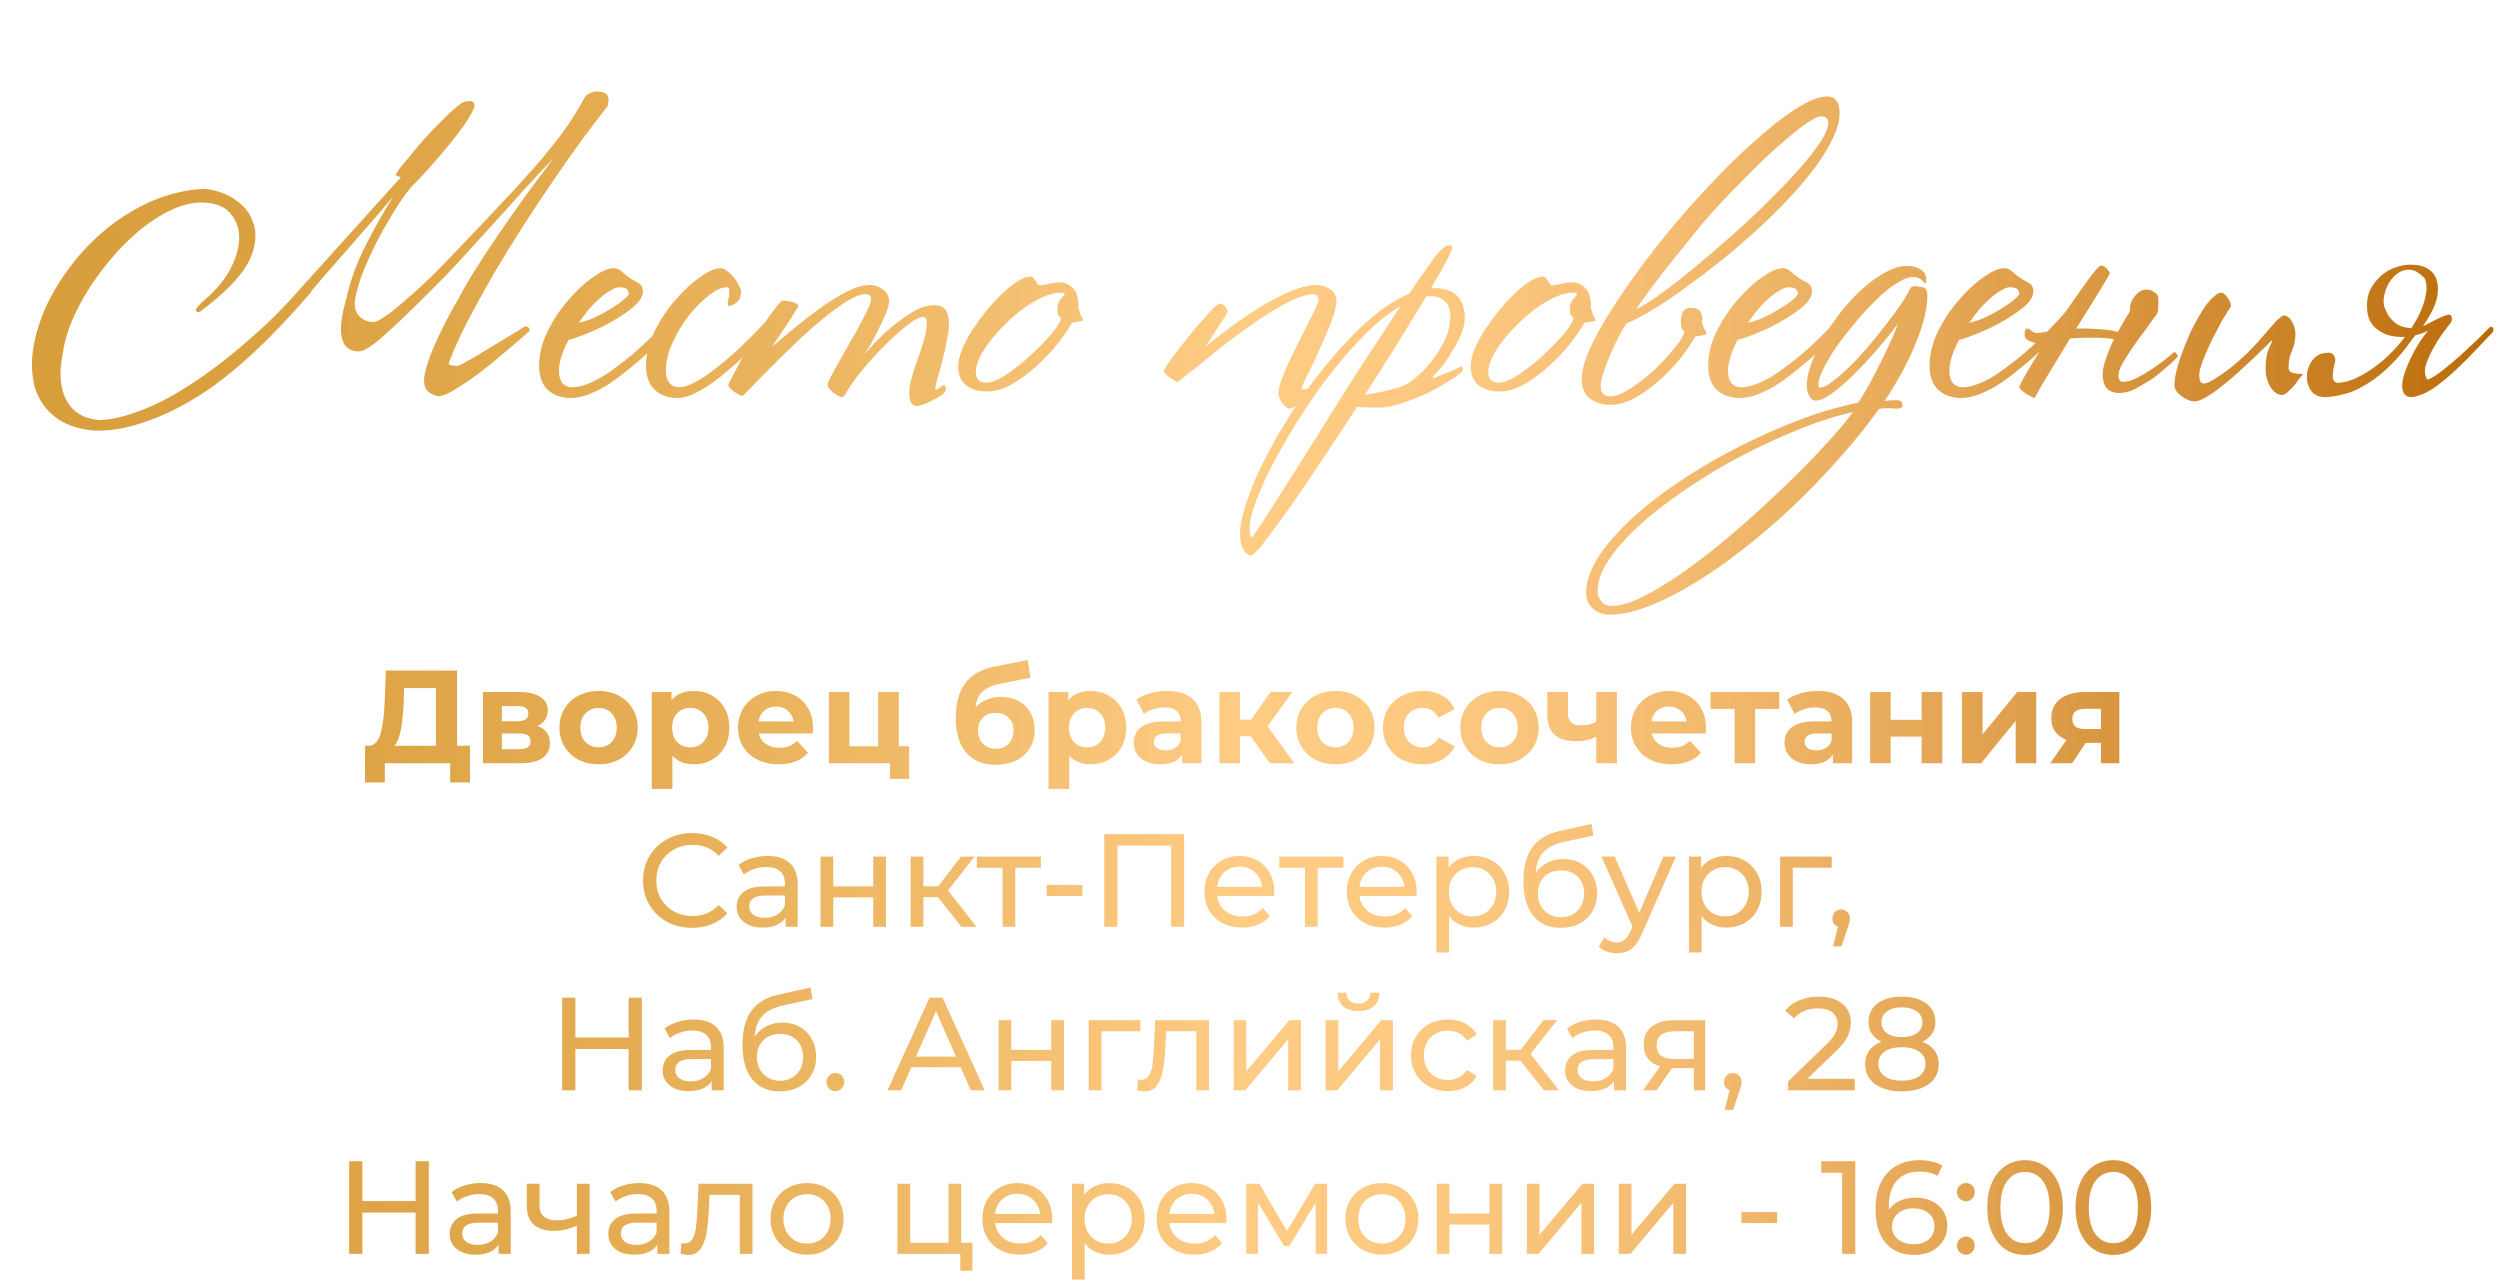 <?xml version="1.0" encoding="UTF-8"?> <svg xmlns="http://www.w3.org/2000/svg" width="321" height="165" viewBox="0 0 321 165" fill="none"> <path d="M58.809 38.456C59.462 37.215 60.23 35.892 61.112 34.487C62.026 33.05 63.006 31.563 64.052 30.028C65.097 28.493 66.208 26.908 67.384 25.275C68.592 23.642 69.817 21.992 71.059 20.326C70.895 20.489 70.471 20.93 69.785 21.649C69.131 22.368 68.331 23.233 67.384 24.246C66.469 25.259 65.489 26.353 64.444 27.529C63.398 28.672 62.402 29.767 61.455 30.812C60.507 31.857 59.674 32.772 58.956 33.556C58.237 34.34 57.763 34.846 57.535 35.075C55.738 36.904 54.186 38.456 52.88 39.73C51.573 41.004 50.462 42.049 49.548 42.866C48.666 43.65 47.947 44.222 47.392 44.581C46.836 44.94 46.395 45.12 46.069 45.12C44.925 45.12 44.207 44.565 43.913 43.454C43.619 42.343 43.798 40.661 44.452 38.407C44.909 36.284 45.677 34.111 46.755 31.89C47.865 29.669 49.123 27.431 50.528 25.177C49.776 26.092 48.96 27.055 48.078 28.068C47.196 29.081 46.281 30.126 45.334 31.204C44.419 32.249 43.488 33.311 42.541 34.389C41.626 35.434 40.744 36.463 39.895 37.476V37.574C37.869 39.926 35.86 42.082 33.868 44.042C31.875 46.002 29.784 47.799 27.596 49.432C24.656 51.523 21.797 53.058 19.021 54.038C16.277 55.018 13.876 55.426 11.818 55.263C9.76 55.034 8.143 54.43 6.967 53.45C5.791 52.503 4.974 51.31 4.517 49.873C4.092 48.403 3.994 46.786 4.223 45.022C4.484 43.225 5.023 41.396 5.84 39.534C6.689 37.672 7.783 35.859 9.123 34.095C10.462 32.331 11.997 30.747 13.729 29.342C15.493 27.905 17.42 26.729 19.511 25.814C21.634 24.899 23.855 24.377 26.175 24.246C27.089 24.311 27.971 24.524 28.821 24.883C29.67 25.242 30.405 25.716 31.026 26.304C31.679 26.892 32.153 27.594 32.447 28.411C32.773 29.195 32.871 30.077 32.741 31.057C32.545 32.592 31.842 34.079 30.634 35.516C29.458 36.921 27.89 38.358 25.93 39.828C25.766 39.991 25.619 40.073 25.489 40.073C25.26 40.073 25.146 39.959 25.146 39.73C25.211 39.599 25.309 39.469 25.44 39.338C25.57 39.207 25.717 39.044 25.881 38.848C27.253 37.705 28.314 36.561 29.066 35.418C29.817 34.242 30.323 33.033 30.585 31.792C30.879 30.224 30.65 28.901 29.899 27.823C29.18 26.712 27.988 26.108 26.322 26.01C25.048 25.945 23.725 26.206 22.353 26.794C21.013 27.382 19.69 28.182 18.384 29.195C17.11 30.208 15.868 31.4 14.66 32.772C13.484 34.111 12.422 35.516 11.475 36.986C10.56 38.423 9.792 39.877 9.172 41.347C8.584 42.817 8.208 44.189 8.045 45.463C7.555 47.913 7.718 49.889 8.535 51.392C9.351 52.927 10.772 53.777 12.798 53.94C14.17 53.875 15.607 53.581 17.11 53.058C18.645 52.535 20.197 51.849 21.765 51C23.333 50.118 24.901 49.122 26.469 48.011C28.069 46.868 29.588 45.675 31.026 44.434C32.496 43.193 33.884 41.935 35.191 40.661C36.497 39.354 37.673 38.097 38.719 36.888L51.459 22.776C51.361 22.711 51.246 22.662 51.116 22.629C50.985 22.596 50.887 22.547 50.822 22.482C50.789 22.417 50.936 22.155 51.263 21.698C51.622 21.241 52.079 20.685 52.635 20.032C53.19 19.346 53.811 18.611 54.497 17.827C55.215 17.043 55.901 16.324 56.555 15.671C57.208 14.985 57.812 14.413 58.368 13.956C58.923 13.466 59.331 13.172 59.593 13.074C59.821 13.009 60.066 12.976 60.328 12.976C60.622 12.943 60.818 13.09 60.916 13.417C60.981 13.613 60.834 14.021 60.475 14.642C60.148 15.263 59.642 16.03 58.956 16.945C58.27 17.86 57.437 18.889 56.457 20.032C55.509 21.143 54.464 22.302 53.321 23.511C53.255 23.511 53.059 23.707 52.733 24.099C52.406 24.491 51.998 25.03 51.508 25.716C51.05 26.402 50.544 27.219 49.989 28.166C49.433 29.081 48.878 30.077 48.323 31.155C47.8 32.2 47.294 33.295 46.804 34.438C46.346 35.549 45.987 36.659 45.726 37.77C45.432 38.913 45.513 39.795 45.971 40.416C46.461 41.037 47.13 41.347 47.98 41.347C48.241 41.347 48.715 41.118 49.401 40.661C50.087 40.204 50.838 39.616 51.655 38.897C52.504 38.178 53.37 37.411 54.252 36.594C55.166 35.745 55.983 34.944 56.702 34.193C59.348 31.449 61.634 29.048 63.562 26.99C65.522 24.932 67.22 23.086 68.658 21.453C70.095 19.787 71.32 18.268 72.333 16.896C73.345 15.491 74.227 14.087 74.979 12.682C75.142 12.355 75.371 12.127 75.665 11.996C75.991 11.833 76.318 11.751 76.645 11.751C77.853 11.751 78.327 12.274 78.066 13.319C78.066 13.515 78.017 13.662 77.919 13.76C77.037 14.871 75.991 16.243 74.783 17.876C73.607 19.477 72.365 21.241 71.059 23.168C69.752 25.063 68.429 27.055 67.09 29.146C65.75 31.237 64.476 33.311 63.268 35.369C62.092 37.427 60.997 39.42 59.985 41.347C59.005 43.274 58.221 45.022 57.633 46.59C57.567 46.753 57.698 46.868 58.025 46.933C58.351 46.966 58.613 46.982 58.809 46.982C58.874 46.982 59.103 46.868 59.495 46.639C59.919 46.41 60.426 46.133 61.014 45.806C61.602 45.447 62.239 45.055 62.925 44.63C63.611 44.205 64.264 43.813 64.885 43.454C65.505 43.062 66.044 42.735 66.502 42.474C66.959 42.18 67.269 41.984 67.433 41.886C67.857 41.951 68.053 42.147 68.021 42.474C67.923 42.572 67.612 42.85 67.09 43.307C66.567 43.764 65.93 44.303 65.179 44.924C64.46 45.545 63.66 46.214 62.778 46.933C61.928 47.619 61.079 48.256 60.23 48.844C59.413 49.399 58.662 49.873 57.976 50.265C57.29 50.657 56.767 50.853 56.408 50.853C55.95 50.853 55.509 50.69 55.085 50.363C54.66 50.036 54.448 49.53 54.448 48.844C54.448 48.387 54.562 47.782 54.791 47.031C55.019 46.247 55.33 45.398 55.722 44.483C56.146 43.536 56.62 42.539 57.143 41.494C57.665 40.449 58.221 39.436 58.809 38.456ZM87.839 40.367C87.447 40.824 86.81 41.559 85.928 42.572C85.046 43.552 83.87 44.695 82.4 46.002C81.649 46.655 80.881 47.292 80.097 47.913C79.313 48.534 78.529 49.089 77.745 49.579C76.961 50.036 76.177 50.412 75.393 50.706C74.642 50.967 73.923 51.098 73.237 51.098C72.061 51.098 71.097 50.755 70.346 50.069C69.595 49.35 69.219 48.321 69.219 46.982C69.219 45.479 69.595 43.977 70.346 42.474C71.097 40.971 71.996 39.632 73.041 38.456C74.086 37.247 75.132 36.284 76.177 35.565C77.255 34.814 78.121 34.438 78.774 34.438C79.231 34.438 79.607 34.601 79.901 34.928C80.228 35.222 80.538 35.467 80.832 35.663C81.126 35.859 81.485 36.071 81.91 36.3C82.335 36.529 82.547 36.904 82.547 37.427C82.547 38.015 82.188 38.636 81.469 39.289C80.75 39.91 79.885 40.514 78.872 41.102C77.892 41.69 76.847 42.213 75.736 42.67C74.658 43.127 73.743 43.454 72.992 43.65C72.633 44.336 72.339 45.022 72.11 45.708C71.881 46.394 71.767 47.031 71.767 47.619C71.767 48.272 71.914 48.795 72.208 49.187C72.535 49.546 72.959 49.726 73.482 49.726C74.005 49.726 74.576 49.612 75.197 49.383C75.85 49.154 76.52 48.844 77.206 48.452C77.892 48.027 78.578 47.554 79.264 47.031C79.983 46.508 80.685 45.953 81.371 45.365C82.645 44.254 83.821 43.127 84.899 41.984C86.01 40.841 86.843 39.893 87.398 39.142C87.692 39.142 87.872 39.289 87.937 39.583C88.035 39.844 88.002 40.106 87.839 40.367ZM80.734 37.721C80.734 37.492 80.652 37.296 80.489 37.133C80.358 36.97 80.032 36.888 79.509 36.888C79.215 36.888 78.856 37.019 78.431 37.28C78.006 37.509 77.549 37.835 77.059 38.26C76.602 38.652 76.128 39.126 75.638 39.681C75.181 40.236 74.74 40.824 74.315 41.445C74.936 41.314 75.622 41.086 76.373 40.759C77.124 40.4 77.81 40.024 78.431 39.632C79.084 39.24 79.623 38.864 80.048 38.505C80.505 38.146 80.734 37.884 80.734 37.721ZM100.592 40.367C100.037 41.053 99.286 41.919 98.338 42.964C97.391 43.977 96.346 45.006 95.202 46.051C94.484 46.704 93.749 47.341 92.997 47.962C92.279 48.583 91.56 49.122 90.841 49.579C90.123 50.036 89.437 50.412 88.783 50.706C88.13 50.967 87.526 51.098 86.97 51.098C85.794 51.098 84.831 50.755 84.079 50.069C83.328 49.35 82.952 48.321 82.952 46.982C82.952 45.479 83.328 43.977 84.079 42.474C84.831 40.971 85.729 39.632 86.774 38.456C87.82 37.247 88.865 36.284 89.91 35.565C90.988 34.814 91.854 34.438 92.507 34.438C92.769 34.438 93.046 34.552 93.34 34.781C93.667 35.01 93.961 35.287 94.222 35.614C94.484 35.941 94.696 36.284 94.859 36.643C95.055 36.97 95.153 37.231 95.153 37.427C95.153 38.08 94.957 38.554 94.565 38.848C94.173 39.142 93.847 39.289 93.585 39.289C93.487 39.289 93.438 39.175 93.438 38.946C93.438 38.783 93.471 38.587 93.536 38.358C93.602 38.129 93.634 37.917 93.634 37.721C93.634 37.492 93.634 37.296 93.634 37.133C93.634 36.97 93.504 36.888 93.242 36.888C92.654 36.888 91.919 37.231 91.037 37.917C90.188 38.57 89.339 39.42 88.489 40.465C87.673 41.51 86.97 42.67 86.382 43.944C85.794 45.185 85.5 46.41 85.5 47.619C85.5 48.272 85.647 48.795 85.941 49.187C86.268 49.546 86.693 49.726 87.215 49.726C87.64 49.726 88.13 49.595 88.685 49.334C89.273 49.073 89.894 48.73 90.547 48.305C91.201 47.848 91.87 47.341 92.556 46.786C93.275 46.198 93.977 45.594 94.663 44.973C95.839 43.862 96.934 42.768 97.946 41.69C98.959 40.612 99.694 39.763 100.151 39.142C100.445 39.142 100.625 39.289 100.69 39.583C100.788 39.844 100.756 40.106 100.592 40.367ZM121.847 41.641C121.847 42.196 121.749 42.931 121.553 43.846C121.389 44.728 121.193 45.61 120.965 46.492C120.736 47.341 120.524 48.093 120.328 48.746C120.164 49.367 120.083 49.693 120.083 49.726C120.083 49.922 120.132 50.02 120.23 50.02C120.328 50.02 120.475 49.938 120.671 49.775C120.899 49.579 121.079 49.481 121.21 49.481C121.308 49.481 121.373 49.546 121.406 49.677C121.438 49.775 121.455 49.873 121.455 49.971C121.455 50.167 121.308 50.396 121.014 50.657C120.72 50.886 120.36 51.098 119.936 51.294C119.544 51.523 119.135 51.719 118.711 51.882C118.286 52.045 117.959 52.127 117.731 52.127C117.077 52.127 116.751 51.555 116.751 50.412C116.751 49.824 116.865 49.138 117.094 48.354C117.322 47.57 117.584 46.786 117.878 46.002C118.172 45.185 118.433 44.385 118.662 43.601C118.89 42.784 119.005 42.049 119.005 41.396C119.005 40.939 118.841 40.71 118.515 40.71C118.025 40.71 117.273 41.118 116.261 41.935C115.248 42.752 114.186 43.732 113.076 44.875C112.128 45.855 111.23 46.868 110.381 47.913C109.564 48.958 108.911 49.922 108.421 50.804C108.323 50.967 108.143 51.016 107.882 50.951C107.62 50.853 107.359 50.706 107.098 50.51C106.836 50.314 106.608 50.085 106.412 49.824C106.248 49.563 106.216 49.334 106.314 49.138C106.444 48.811 106.673 48.354 107 47.766C107.359 47.145 107.735 46.476 108.127 45.757C108.551 45.006 108.976 44.254 109.401 43.503C109.858 42.719 110.266 41.984 110.626 41.298C110.985 40.612 111.279 40.024 111.508 39.534C111.736 39.011 111.851 38.652 111.851 38.456C111.851 37.999 111.622 37.77 111.165 37.77C110.511 37.77 109.662 38.097 108.617 38.75C107.604 39.403 106.51 40.22 105.334 41.2C104.19 42.147 103.031 43.193 101.855 44.336C100.679 45.447 99.617 46.492 98.67 47.472C97.722 48.419 96.939 49.22 96.318 49.873C95.697 50.526 95.354 50.853 95.289 50.853C95.224 50.853 95.109 50.804 94.946 50.706C94.75 50.608 94.554 50.494 94.358 50.363C94.129 50.2 93.933 50.036 93.77 49.873C93.606 49.71 93.525 49.563 93.525 49.432C93.525 49.301 93.688 48.958 94.015 48.403C94.309 47.815 94.684 47.113 95.142 46.296C95.599 45.479 96.106 44.63 96.661 43.748C97.249 42.833 97.804 42 98.327 41.249C98.85 40.498 99.307 39.877 99.699 39.387C100.091 38.864 100.368 38.603 100.532 38.603C100.924 38.603 101.348 38.668 101.806 38.799C102.263 38.93 102.492 39.093 102.492 39.289C102.492 39.354 102.377 39.567 102.149 39.926C101.953 40.253 101.691 40.677 101.365 41.2C101.038 41.69 100.662 42.245 100.238 42.866C99.846 43.454 99.47 44.009 99.111 44.532C99.993 43.813 100.973 42.997 102.051 42.082C103.161 41.167 104.288 40.302 105.432 39.485C106.575 38.668 107.686 37.982 108.764 37.427C109.874 36.872 110.854 36.594 111.704 36.594C112.259 36.594 112.798 36.774 113.321 37.133C113.876 37.492 114.154 38.015 114.154 38.701C114.154 39.06 114.023 39.567 113.762 40.22C113.5 40.841 113.19 41.51 112.831 42.229C112.504 42.915 112.161 43.568 111.802 44.189C111.442 44.81 111.181 45.251 111.018 45.512C111.214 45.251 111.622 44.777 112.243 44.091C112.896 43.405 113.647 42.703 114.497 41.984C115.379 41.233 116.293 40.579 117.241 40.024C118.188 39.469 119.07 39.191 119.887 39.191C120.605 39.191 121.112 39.387 121.406 39.779C121.7 40.171 121.847 40.792 121.847 41.641ZM138.965 40.808C139.194 41.102 139.112 41.249 138.72 41.249C138.622 41.249 138.475 41.282 138.279 41.347C138.083 41.38 137.871 41.412 137.642 41.445C137.152 42.294 136.499 43.242 135.682 44.287C134.866 45.3 133.951 46.247 132.938 47.129C131.958 48.011 130.929 48.762 129.851 49.383C128.773 49.971 127.728 50.265 126.715 50.265C125.67 50.265 124.788 50.004 124.069 49.481C123.383 48.926 123.04 48.109 123.04 47.031C123.04 46.41 123.204 45.692 123.53 44.875C123.857 44.058 124.298 43.225 124.853 42.376C125.409 41.527 126.013 40.694 126.666 39.877C127.352 39.06 128.038 38.325 128.724 37.672C129.41 37.019 130.064 36.496 130.684 36.104C131.305 35.712 131.844 35.516 132.301 35.516C132.465 35.516 132.595 35.581 132.693 35.712C132.791 35.81 132.889 35.941 132.987 36.104C133.085 36.235 133.167 36.365 133.232 36.496C133.33 36.594 133.428 36.643 133.526 36.643C133.755 36.643 134.131 36.578 134.653 36.447C135.176 36.316 135.65 36.251 136.074 36.251C136.695 36.251 137.25 36.496 137.74 36.986C138.23 37.443 138.475 38.211 138.475 39.289V39.583C138.573 39.844 138.655 40.106 138.72 40.367C138.818 40.596 138.9 40.743 138.965 40.808ZM136.711 37.77C136.711 37.639 136.548 37.574 136.221 37.574C135.535 37.574 134.784 37.754 133.967 38.113C133.151 38.472 132.334 38.946 131.517 39.534C130.733 40.089 129.966 40.743 129.214 41.494C128.463 42.213 127.793 42.948 127.205 43.699C126.617 44.45 126.144 45.185 125.784 45.904C125.458 46.623 125.294 47.243 125.294 47.766C125.294 48.681 125.752 49.138 126.666 49.138C127.124 49.138 127.663 48.975 128.283 48.648C128.937 48.289 129.606 47.848 130.292 47.325C131.011 46.802 131.713 46.214 132.399 45.561C133.118 44.908 133.755 44.271 134.31 43.65C134.898 43.029 135.356 42.474 135.682 41.984C136.042 41.461 136.221 41.069 136.221 40.808C136.156 40.743 136.058 40.645 135.927 40.514C135.829 40.383 135.78 40.106 135.78 39.681C135.78 39.126 135.927 38.685 136.221 38.358C136.548 38.031 136.711 37.835 136.711 37.77ZM171.607 38.701C171.607 39.093 171.492 39.632 171.264 40.318C171.068 41.004 170.79 41.755 170.431 42.572C170.104 43.356 169.745 44.173 169.353 45.022C168.993 45.871 168.634 46.639 168.275 47.325C167.948 48.011 167.67 48.583 167.442 49.04C167.246 49.465 167.148 49.693 167.148 49.726C167.148 49.922 167.229 50.02 167.393 50.02C167.556 50.02 167.785 49.938 168.079 49.775C168.373 49.579 168.618 49.481 168.814 49.481C168.944 49.481 169.026 49.546 169.059 49.677C169.091 49.775 169.108 49.873 169.108 49.971C169.108 50.069 168.961 50.249 168.667 50.51C168.373 50.771 168.013 51.049 167.589 51.343C167.197 51.637 166.805 51.898 166.413 52.127C166.021 52.356 165.727 52.47 165.531 52.47C165.335 52.47 165.057 52.258 164.698 51.833C164.338 51.408 164.159 50.935 164.159 50.412C164.159 50.02 164.289 49.481 164.551 48.795C164.812 48.076 165.122 47.309 165.482 46.492C165.874 45.675 166.282 44.842 166.707 43.993C167.164 43.111 167.572 42.294 167.932 41.543C168.324 40.792 168.65 40.138 168.912 39.583C169.173 39.028 169.304 38.652 169.304 38.456C169.304 37.999 169.075 37.77 168.618 37.77C168.062 37.77 167.393 37.933 166.609 38.26C165.857 38.554 165.041 38.962 164.159 39.485C163.277 39.975 162.362 40.547 161.415 41.2C160.467 41.853 159.536 42.523 158.622 43.209C157.642 43.928 156.711 44.646 155.829 45.365C154.979 46.051 154.212 46.672 153.526 47.227C152.84 47.75 152.284 48.191 151.86 48.55C151.468 48.877 151.255 49.04 151.223 49.04C151.157 49.04 151.043 48.991 150.88 48.893C150.684 48.795 150.488 48.681 150.292 48.55C150.063 48.387 149.867 48.223 149.704 48.06C149.54 47.897 149.459 47.75 149.459 47.619C149.459 47.488 149.622 47.194 149.949 46.737C150.243 46.28 150.635 45.741 151.125 45.12C151.615 44.467 152.154 43.781 152.742 43.062C153.33 42.343 153.885 41.69 154.408 41.102C154.93 40.481 155.388 39.975 155.78 39.583C156.204 39.191 156.498 38.995 156.662 38.995C156.923 38.995 157.152 39.126 157.348 39.387C157.544 39.616 157.642 39.828 157.642 40.024C157.642 40.089 157.56 40.253 157.397 40.514C157.233 40.775 157.005 41.118 156.711 41.543C156.449 41.968 156.139 42.441 155.78 42.964C155.453 43.487 155.11 44.009 154.751 44.532C155.633 43.813 156.678 42.997 157.887 42.082C159.128 41.167 160.402 40.302 161.709 39.485C163.048 38.668 164.355 37.982 165.629 37.427C166.935 36.872 168.111 36.594 169.157 36.594C169.712 36.594 170.251 36.774 170.774 37.133C171.329 37.492 171.607 38.015 171.607 38.701ZM188.081 40.857C188.081 41.51 187.901 42.245 187.542 43.062C187.182 43.879 186.758 44.663 186.268 45.414C185.81 46.165 185.353 46.819 184.896 47.374C184.438 47.897 184.128 48.207 183.965 48.305L184.063 48.599C184.193 48.534 184.406 48.436 184.7 48.305C184.994 48.174 185.304 48.044 185.631 47.913C185.957 47.782 186.268 47.668 186.562 47.57C186.856 47.439 187.084 47.325 187.248 47.227C187.378 47.129 187.493 47.08 187.591 47.08C187.754 47.08 187.836 47.178 187.836 47.374C187.836 47.57 187.705 47.766 187.444 47.962C187.313 48.093 186.872 48.403 186.121 48.893C185.402 49.35 184.536 49.84 183.524 50.363C182.511 50.853 181.417 51.294 180.241 51.686C179.097 52.111 178.036 52.323 177.056 52.323C176.664 52.323 176.206 52.323 175.684 52.323C175.161 52.323 174.687 52.29 174.263 52.225C172.956 54.218 171.568 56.325 170.098 58.546C168.595 60.8 167.19 62.874 165.884 64.769C164.544 66.664 163.401 68.232 162.454 69.473C161.474 70.714 160.853 71.335 160.592 71.335C160.265 71.335 159.955 71.074 159.661 70.551C159.367 70.028 159.22 69.408 159.22 68.689C159.22 67.448 159.546 65.912 160.2 64.083C160.82 62.254 161.686 60.294 162.797 58.203C163.875 56.145 165.132 54.038 166.57 51.882C168.007 49.726 169.526 47.717 171.127 45.855C172.727 43.96 174.361 42.294 176.027 40.857C177.725 39.42 179.359 38.374 180.927 37.721C181.809 36.414 182.56 35.336 183.181 34.487C183.801 33.605 184.193 33.05 184.357 32.821C184.618 32.494 184.896 32.2 185.19 31.939C185.484 31.645 185.794 31.498 186.121 31.498C186.349 31.498 186.464 31.596 186.464 31.792C186.464 31.988 186.219 32.56 185.729 33.507C185.239 34.422 184.569 35.598 183.72 37.035C183.785 37.035 183.834 37.035 183.867 37.035C183.899 37.002 183.948 36.986 184.014 36.986C186.725 36.986 188.081 38.276 188.081 40.857ZM186.219 40.514C186.219 39.665 185.974 39.044 185.484 38.652C185.026 38.227 184.438 38.015 183.72 38.015C183.458 38.015 183.262 38.031 183.132 38.064C182.086 39.795 180.927 41.69 179.653 43.748C178.379 45.806 177.088 47.848 175.782 49.873C175.684 50.036 175.586 50.183 175.488 50.314C175.422 50.412 175.341 50.543 175.243 50.706C175.635 50.641 176.092 50.559 176.615 50.461C177.17 50.363 177.709 50.249 178.232 50.118C178.754 49.987 179.244 49.857 179.702 49.726C180.159 49.563 180.502 49.416 180.731 49.285C181.057 49.089 181.515 48.73 182.103 48.207C182.723 47.684 183.328 47.031 183.916 46.247C184.536 45.463 185.075 44.581 185.533 43.601C185.99 42.621 186.219 41.592 186.219 40.514ZM179.849 39.289C178.444 40.106 176.974 41.265 175.439 42.768C173.936 44.271 172.466 45.937 171.029 47.766C169.591 49.595 168.236 51.506 166.962 53.499C165.688 55.524 164.561 57.452 163.581 59.281C162.601 61.143 161.833 62.825 161.278 64.328C160.722 65.831 160.445 67.007 160.445 67.856C160.445 68.15 160.461 68.411 160.494 68.64C160.494 68.869 160.575 68.983 160.739 68.983C160.771 68.983 160.984 68.705 161.376 68.15C161.735 67.595 162.225 66.843 162.846 65.896C163.434 64.981 164.12 63.903 164.904 62.662C165.688 61.453 166.504 60.163 167.354 58.791C168.203 57.419 169.085 56.014 170 54.577C170.882 53.172 171.731 51.817 172.548 50.51C173.756 48.583 174.998 46.655 176.272 44.728C177.546 42.768 178.738 40.955 179.849 39.289ZM204.761 40.808C204.99 41.102 204.908 41.249 204.516 41.249C204.418 41.249 204.271 41.282 204.075 41.347C203.879 41.38 203.667 41.412 203.438 41.445C202.948 42.294 202.295 43.242 201.478 44.287C200.662 45.3 199.747 46.247 198.734 47.129C197.754 48.011 196.725 48.762 195.647 49.383C194.569 49.971 193.524 50.265 192.511 50.265C191.466 50.265 190.584 50.004 189.865 49.481C189.179 48.926 188.836 48.109 188.836 47.031C188.836 46.41 189 45.692 189.326 44.875C189.653 44.058 190.094 43.225 190.649 42.376C191.205 41.527 191.809 40.694 192.462 39.877C193.148 39.06 193.834 38.325 194.52 37.672C195.206 37.019 195.86 36.496 196.48 36.104C197.101 35.712 197.64 35.516 198.097 35.516C198.261 35.516 198.391 35.581 198.489 35.712C198.587 35.81 198.685 35.941 198.783 36.104C198.881 36.235 198.963 36.365 199.028 36.496C199.126 36.594 199.224 36.643 199.322 36.643C199.551 36.643 199.927 36.578 200.449 36.447C200.972 36.316 201.446 36.251 201.87 36.251C202.491 36.251 203.046 36.496 203.536 36.986C204.026 37.443 204.271 38.211 204.271 39.289V39.583C204.369 39.844 204.451 40.106 204.516 40.367C204.614 40.596 204.696 40.743 204.761 40.808ZM202.507 37.77C202.507 37.639 202.344 37.574 202.017 37.574C201.331 37.574 200.58 37.754 199.763 38.113C198.947 38.472 198.13 38.946 197.313 39.534C196.529 40.089 195.762 40.743 195.01 41.494C194.259 42.213 193.589 42.948 193.001 43.699C192.413 44.45 191.94 45.185 191.58 45.904C191.254 46.623 191.09 47.243 191.09 47.766C191.09 48.681 191.548 49.138 192.462 49.138C192.92 49.138 193.459 48.975 194.079 48.648C194.733 48.289 195.402 47.848 196.088 47.325C196.807 46.802 197.509 46.214 198.195 45.561C198.914 44.908 199.551 44.271 200.106 43.65C200.694 43.029 201.152 42.474 201.478 41.984C201.838 41.461 202.017 41.069 202.017 40.808C201.952 40.743 201.854 40.645 201.723 40.514C201.625 40.383 201.576 40.106 201.576 39.681C201.576 39.126 201.723 38.685 202.017 38.358C202.344 38.031 202.507 37.835 202.507 37.77ZM236.207 14.495C236.207 15.442 235.93 16.504 235.374 17.68C234.819 18.856 234.068 20.097 233.12 21.404C232.173 22.678 231.062 24.001 229.788 25.373C228.514 26.745 227.159 28.084 225.721 29.391C224.219 30.763 222.667 32.102 221.066 33.409C219.466 34.683 217.914 35.859 216.411 36.937C214.941 38.015 213.537 38.962 212.197 39.779C210.891 40.563 209.764 41.151 208.816 41.543C208.62 41.837 208.326 42.343 207.934 43.062C207.575 43.748 207.216 44.499 206.856 45.316C206.497 46.133 206.187 46.933 205.925 47.717C205.664 48.501 205.533 49.089 205.533 49.481C205.533 49.938 205.631 50.298 205.827 50.559C206.056 50.788 206.35 50.902 206.709 50.902C207.199 50.902 207.771 50.739 208.424 50.412C209.11 50.053 209.796 49.612 210.482 49.089C211.201 48.566 211.903 47.978 212.589 47.325C213.275 46.672 213.88 46.035 214.402 45.414C214.958 44.793 215.399 44.238 215.725 43.748C216.085 43.225 216.264 42.833 216.264 42.572C216.199 42.507 216.101 42.409 215.97 42.278C215.872 42.115 215.823 41.821 215.823 41.396C215.823 40.841 215.905 40.4 216.068 40.073C216.264 39.714 216.591 39.534 217.048 39.534C217.669 39.534 218.077 39.665 218.273 39.926C218.469 40.187 218.567 40.547 218.567 41.004C218.567 41.069 218.551 41.135 218.518 41.2C218.518 41.233 218.518 41.282 218.518 41.347C218.616 41.608 218.698 41.853 218.763 42.082C218.861 42.311 218.943 42.458 219.008 42.523C219.237 42.784 219.155 42.948 218.763 43.013C218.665 43.013 218.518 43.046 218.322 43.111C218.126 43.144 217.914 43.176 217.685 43.209C217.195 44.058 216.542 45.006 215.725 46.051C214.909 47.064 213.994 48.011 212.981 48.893C212.001 49.775 210.972 50.51 209.894 51.098C208.816 51.686 207.771 51.98 206.758 51.98C205.713 51.98 204.831 51.702 204.112 51.147C203.426 50.592 203.083 49.775 203.083 48.697C203.083 47.684 203.426 46.394 204.112 44.826C204.831 43.258 205.795 41.527 207.003 39.632C208.212 37.737 209.6 35.745 211.168 33.654C212.736 31.563 214.386 29.522 216.117 27.529C217.881 25.504 219.662 23.576 221.458 21.747C223.288 19.918 225.019 18.317 226.652 16.945C228.286 15.54 229.788 14.43 231.16 13.613C232.565 12.796 233.708 12.388 234.59 12.388C235.146 12.388 235.554 12.584 235.815 12.976C236.077 13.335 236.207 13.842 236.207 14.495ZM234.737 15.818C234.737 15.459 234.656 15.23 234.492 15.132C234.362 15.001 234.149 14.936 233.855 14.936C233.463 14.936 232.892 15.197 232.14 15.72C231.389 16.21 230.54 16.863 229.592 17.68C228.645 18.464 227.632 19.362 226.554 20.375C225.509 21.388 224.496 22.4 223.516 23.413C222.536 24.393 221.622 25.34 220.772 26.255C219.923 27.17 219.253 27.921 218.763 28.509C217.391 30.175 215.938 31.972 214.402 33.899C212.867 35.826 211.43 37.754 210.09 39.681C210.678 39.42 211.495 38.93 212.54 38.211C213.586 37.492 214.745 36.627 216.019 35.614C217.326 34.569 218.698 33.425 220.135 32.184C221.605 30.943 223.059 29.652 224.496 28.313C225.868 27.039 227.159 25.781 228.367 24.54C229.609 23.266 230.703 22.074 231.65 20.963C232.598 19.852 233.349 18.856 233.904 17.974C234.46 17.092 234.737 16.373 234.737 15.818ZM237.949 40.367C237.557 40.824 236.92 41.559 236.038 42.572C235.156 43.552 233.98 44.695 232.51 46.002C231.759 46.655 230.991 47.292 230.207 47.913C229.423 48.534 228.639 49.089 227.855 49.579C227.071 50.036 226.287 50.412 225.503 50.706C224.752 50.967 224.033 51.098 223.347 51.098C222.171 51.098 221.208 50.755 220.456 50.069C219.705 49.35 219.329 48.321 219.329 46.982C219.329 45.479 219.705 43.977 220.456 42.474C221.208 40.971 222.106 39.632 223.151 38.456C224.197 37.247 225.242 36.284 226.287 35.565C227.365 34.814 228.231 34.438 228.884 34.438C229.342 34.438 229.717 34.601 230.011 34.928C230.338 35.222 230.648 35.467 230.942 35.663C231.236 35.859 231.596 36.071 232.02 36.3C232.445 36.529 232.657 36.904 232.657 37.427C232.657 38.015 232.298 38.636 231.579 39.289C230.861 39.91 229.995 40.514 228.982 41.102C228.002 41.69 226.957 42.213 225.846 42.67C224.768 43.127 223.854 43.454 223.102 43.65C222.743 44.336 222.449 45.022 222.22 45.708C221.992 46.394 221.877 47.031 221.877 47.619C221.877 48.272 222.024 48.795 222.318 49.187C222.645 49.546 223.07 49.726 223.592 49.726C224.115 49.726 224.687 49.612 225.307 49.383C225.961 49.154 226.63 48.844 227.316 48.452C228.002 48.027 228.688 47.554 229.374 47.031C230.093 46.508 230.795 45.953 231.481 45.365C232.755 44.254 233.931 43.127 235.009 41.984C236.12 40.841 236.953 39.893 237.508 39.142C237.802 39.142 237.982 39.289 238.047 39.583C238.145 39.844 238.113 40.106 237.949 40.367ZM230.844 37.721C230.844 37.492 230.763 37.296 230.599 37.133C230.469 36.97 230.142 36.888 229.619 36.888C229.325 36.888 228.966 37.019 228.541 37.28C228.117 37.509 227.659 37.835 227.169 38.26C226.712 38.652 226.238 39.126 225.748 39.681C225.291 40.236 224.85 40.824 224.425 41.445C225.046 41.314 225.732 41.086 226.483 40.759C227.235 40.4 227.921 40.024 228.541 39.632C229.195 39.24 229.734 38.864 230.158 38.505C230.616 38.146 230.844 37.884 230.844 37.721ZM247.469 38.064C247.469 38.848 247.338 39.763 247.077 40.808C246.815 41.853 246.44 42.964 245.95 44.14C245.492 45.283 244.921 46.492 244.235 47.766C243.549 49.007 242.797 50.249 241.981 51.49C242.275 51.457 242.569 51.425 242.863 51.392C243.189 51.392 243.434 51.392 243.598 51.392C244.055 51.392 244.284 51.621 244.284 52.078C244.284 52.339 244.022 52.47 243.5 52.47C243.304 52.47 243.091 52.454 242.863 52.421C242.667 52.421 242.487 52.421 242.324 52.421C242.16 52.421 241.981 52.421 241.785 52.421C241.621 52.454 241.442 52.486 241.246 52.519C239.743 54.642 238.061 56.733 236.199 58.791C234.369 60.882 232.426 62.907 230.368 64.867C228.277 66.86 226.137 68.705 223.949 70.404C221.76 72.135 219.637 73.622 217.579 74.863C215.488 76.137 213.512 77.133 211.65 77.852C209.788 78.571 208.122 78.93 206.652 78.93C205.9 78.93 205.214 78.685 204.594 78.195C203.973 77.705 203.663 77.003 203.663 76.088C203.663 74.945 204.006 73.736 204.692 72.462C205.345 71.221 206.26 69.963 207.436 68.689C208.579 67.415 209.935 66.141 211.503 64.867C213.071 63.593 214.769 62.368 216.599 61.192C218.33 60.081 220.143 59.02 222.038 58.007C223.9 57.027 225.794 56.112 227.722 55.263C229.616 54.446 231.478 53.728 233.308 53.107C235.17 52.519 236.934 52.045 238.6 51.686C238.894 51.261 239.286 50.624 239.776 49.775C240.266 48.893 240.756 47.962 241.246 46.982C241.768 45.969 242.242 44.989 242.667 44.042C243.124 43.062 243.467 42.245 243.696 41.592C242.846 42.703 241.915 43.846 240.903 45.022C239.89 46.165 238.894 47.227 237.914 48.207C236.934 49.154 236.019 49.938 235.17 50.559C234.32 51.147 233.651 51.441 233.161 51.441C232.801 51.441 232.524 51.245 232.328 50.853C232.099 50.461 231.985 50.02 231.985 49.53C231.985 48.713 232.181 47.766 232.573 46.688C232.965 45.61 233.487 44.499 234.141 43.356C234.794 42.213 235.545 41.102 236.395 40.024C237.277 38.913 238.191 37.933 239.139 37.084C240.119 36.202 241.099 35.5 242.079 34.977C243.059 34.422 244.006 34.144 244.921 34.144C245.574 34.144 246.129 34.291 246.587 34.585C247.077 34.879 247.322 35.32 247.322 35.908C247.322 36.039 247.289 36.235 247.224 36.496C246.832 35.875 246.293 35.565 245.607 35.565C245.149 35.565 244.61 35.745 243.99 36.104C243.369 36.431 242.716 36.888 242.03 37.476C241.376 38.031 240.69 38.685 239.972 39.436C239.253 40.187 238.567 40.971 237.914 41.788C237.293 42.539 236.705 43.291 236.15 44.042C235.627 44.761 235.17 45.463 234.778 46.149C234.386 46.802 234.075 47.407 233.847 47.962C233.618 48.517 233.504 48.958 233.504 49.285C233.504 49.612 233.553 49.775 233.651 49.775C234.043 49.775 234.549 49.546 235.17 49.089C235.823 48.599 236.542 47.978 237.326 47.227C238.11 46.476 238.91 45.626 239.727 44.679C240.543 43.732 241.311 42.784 242.03 41.837C242.781 40.89 243.434 40.008 243.99 39.191C244.578 38.342 245.002 37.639 245.264 37.084C245.329 36.921 245.427 36.823 245.558 36.79C245.688 36.757 245.835 36.741 245.999 36.741C246.162 36.741 246.325 36.774 246.489 36.839C246.685 36.872 246.799 36.888 246.832 36.888C247.256 36.888 247.469 37.28 247.469 38.064ZM237.914 52.911C236.444 53.238 234.859 53.695 233.161 54.283C231.462 54.904 229.714 55.622 227.918 56.439C226.121 57.256 224.308 58.154 222.479 59.134C220.649 60.147 218.902 61.208 217.236 62.319C215.537 63.43 213.953 64.573 212.483 65.749C211.013 66.925 209.739 68.101 208.661 69.277C207.55 70.453 206.684 71.596 206.064 72.707C205.443 73.85 205.133 74.912 205.133 75.892C205.133 76.415 205.296 76.856 205.623 77.215C205.917 77.607 206.341 77.803 206.897 77.803C208.105 77.803 209.608 77.329 211.405 76.382C213.201 75.435 215.129 74.21 217.187 72.707C219.245 71.204 221.352 69.506 223.508 67.611C225.631 65.749 227.656 63.887 229.584 62.025C231.478 60.196 233.161 58.464 234.631 56.831C236.101 55.23 237.195 53.924 237.914 52.911ZM266.373 40.367C265.981 40.824 265.344 41.559 264.462 42.572C263.58 43.552 262.404 44.695 260.934 46.002C260.183 46.655 259.415 47.292 258.631 47.913C257.847 48.534 257.063 49.089 256.279 49.579C255.495 50.036 254.711 50.412 253.927 50.706C253.176 50.967 252.457 51.098 251.771 51.098C250.595 51.098 249.631 50.755 248.88 50.069C248.129 49.35 247.753 48.321 247.753 46.982C247.753 45.479 248.129 43.977 248.88 42.474C249.631 40.971 250.53 39.632 251.575 38.456C252.62 37.247 253.666 36.284 254.711 35.565C255.789 34.814 256.655 34.438 257.308 34.438C257.765 34.438 258.141 34.601 258.435 34.928C258.762 35.222 259.072 35.467 259.366 35.663C259.66 35.859 260.019 36.071 260.444 36.3C260.869 36.529 261.081 36.904 261.081 37.427C261.081 38.015 260.722 38.636 260.003 39.289C259.284 39.91 258.419 40.514 257.406 41.102C256.426 41.69 255.381 42.213 254.27 42.67C253.192 43.127 252.277 43.454 251.526 43.65C251.167 44.336 250.873 45.022 250.644 45.708C250.415 46.394 250.301 47.031 250.301 47.619C250.301 48.272 250.448 48.795 250.742 49.187C251.069 49.546 251.493 49.726 252.016 49.726C252.539 49.726 253.11 49.612 253.731 49.383C254.384 49.154 255.054 48.844 255.74 48.452C256.426 48.027 257.112 47.554 257.798 47.031C258.517 46.508 259.219 45.953 259.905 45.365C261.179 44.254 262.355 43.127 263.433 41.984C264.544 40.841 265.377 39.893 265.932 39.142C266.226 39.142 266.406 39.289 266.471 39.583C266.569 39.844 266.536 40.106 266.373 40.367ZM259.268 37.721C259.268 37.492 259.186 37.296 259.023 37.133C258.892 36.97 258.566 36.888 258.043 36.888C257.749 36.888 257.39 37.019 256.965 37.28C256.54 37.509 256.083 37.835 255.593 38.26C255.136 38.652 254.662 39.126 254.172 39.681C253.715 40.236 253.274 40.824 252.849 41.445C253.47 41.314 254.156 41.086 254.907 40.759C255.658 40.4 256.344 40.024 256.965 39.632C257.618 39.24 258.157 38.864 258.582 38.505C259.039 38.146 259.268 37.884 259.268 37.721ZM279.077 46.345C278.816 46.606 278.506 46.884 278.146 47.178C277.82 47.472 277.477 47.766 277.117 48.06C276.758 48.354 276.448 48.583 276.186 48.746C275.664 49.073 275.027 49.448 274.275 49.873C273.557 50.265 272.822 50.461 272.07 50.461C271.58 50.461 271.139 50.33 270.747 50.069C270.355 49.808 270.11 49.318 270.012 48.599C269.914 47.978 270.012 47.227 270.306 46.345C270.6 45.43 270.943 44.565 271.335 43.748L271.433 43.552C271.237 43.519 271.025 43.487 270.796 43.454C270.143 43.389 269.457 43.356 268.738 43.356C268.02 43.356 267.317 43.372 266.631 43.405C266.337 43.438 266.06 43.454 265.798 43.454C265.243 44.369 264.72 45.234 264.23 46.051C263.512 47.227 262.875 48.272 262.319 49.187C261.797 50.102 261.437 50.739 261.241 51.098C261.176 51.098 261.045 51.049 260.849 50.951C260.653 50.853 260.441 50.739 260.212 50.608C259.984 50.445 259.771 50.281 259.575 50.118C259.379 49.955 259.281 49.808 259.281 49.677C259.281 49.579 259.51 49.122 259.967 48.305C260.425 47.488 261.013 46.508 261.731 45.365C262.058 44.875 262.368 44.385 262.662 43.895L262.417 43.944C261.699 44.075 261.176 44.058 260.849 43.895C260.196 43.699 259.902 43.34 259.967 42.817C259.967 42.294 260.147 42.098 260.506 42.229C260.67 42.294 260.8 42.392 260.898 42.523C260.996 42.621 261.127 42.686 261.29 42.719C261.421 42.784 261.878 42.752 262.662 42.621C262.956 42.556 263.267 42.507 263.593 42.474C263.789 42.18 263.969 41.902 264.132 41.641C265.014 40.334 265.847 39.126 266.631 38.015C267.415 36.872 268.085 35.941 268.64 35.222C269.228 34.471 269.604 34.095 269.767 34.095C270.029 34.095 270.274 34.226 270.502 34.487C270.731 34.716 270.862 34.928 270.894 35.124C270.894 35.157 270.682 35.532 270.257 36.251C269.833 36.937 269.294 37.819 268.64 38.897L266.582 42.18H267.121C267.709 42.18 268.314 42.196 268.934 42.229C269.555 42.262 270.143 42.311 270.698 42.376C271.188 42.441 271.597 42.523 271.923 42.621C272.119 42.262 272.315 41.919 272.511 41.592C272.871 40.971 273.083 40.612 273.148 40.514C273.442 40.155 273.557 39.795 273.491 39.436C273.491 39.273 273.54 39.06 273.638 38.799C273.736 38.538 273.883 38.293 274.079 38.064C274.275 37.803 274.504 37.59 274.765 37.427C275.027 37.264 275.304 37.182 275.598 37.182C275.99 37.182 276.333 37.296 276.627 37.525C276.921 37.721 277.085 37.933 277.117 38.162C277.15 38.423 277.15 38.815 277.117 39.338C277.117 39.861 277.036 40.236 276.872 40.465C276.774 40.563 276.595 40.792 276.333 41.151C276.072 41.51 275.778 41.919 275.451 42.376C275.125 42.801 274.798 43.242 274.471 43.699C274.145 44.156 273.883 44.532 273.687 44.826C273.263 45.447 272.854 46.1 272.462 46.786C272.103 47.472 271.956 48.011 272.021 48.403C272.021 48.534 272.07 48.681 272.168 48.844C272.299 48.975 272.462 49.04 272.658 49.04C273.083 49.04 273.606 48.893 274.226 48.599C274.88 48.272 275.533 47.897 276.186 47.472C276.807 47.047 277.379 46.639 277.901 46.247C278.457 45.822 278.865 45.479 279.126 45.218C279.388 45.218 279.551 45.414 279.616 45.806L279.077 46.345ZM295.662 48.109C295.662 48.142 295.532 48.289 295.27 48.55C295.205 48.615 295.091 48.779 294.927 49.04C294.764 49.269 294.568 49.514 294.339 49.775C294.111 50.004 293.882 50.216 293.653 50.412C293.425 50.608 293.212 50.706 293.016 50.706C292.461 50.706 291.971 50.379 291.546 49.726C291.122 49.04 290.909 48.256 290.909 47.374C290.909 46.427 291.007 45.659 291.203 45.071C291.432 44.483 291.612 44.075 291.742 43.846L291.644 43.748C291.579 43.813 291.334 44.058 290.909 44.483C290.517 44.875 290.011 45.365 289.39 45.953C288.802 46.508 288.133 47.129 287.381 47.815C286.663 48.468 285.944 49.073 285.225 49.628C284.539 50.183 283.886 50.641 283.265 51C282.645 51.359 282.155 51.539 281.795 51.539C281.534 51.539 281.24 51.474 280.913 51.343C280.619 51.212 280.342 51.049 280.08 50.853C279.819 50.657 279.607 50.445 279.443 50.216C279.28 49.955 279.198 49.693 279.198 49.432C279.198 48.681 279.394 47.684 279.786 46.443C280.211 45.169 280.701 43.911 281.256 42.67C281.583 41.984 281.926 41.331 282.285 40.71C282.645 40.089 282.988 39.55 283.314 39.093C283.674 38.636 284.017 38.276 284.343 38.015C284.67 37.721 284.964 37.574 285.225 37.574C285.454 37.574 285.715 37.786 286.009 38.211C286.303 38.603 286.45 38.93 286.45 39.191C286.45 39.322 286.434 39.403 286.401 39.436C286.14 39.795 285.781 40.367 285.323 41.151C284.899 41.935 284.458 42.768 284 43.65C283.576 44.532 283.2 45.398 282.873 46.247C282.547 47.064 282.383 47.701 282.383 48.158C282.383 48.387 282.416 48.632 282.481 48.893C282.579 49.122 282.759 49.236 283.02 49.236C283.216 49.236 283.494 49.138 283.853 48.942C284.245 48.746 284.67 48.485 285.127 48.158C285.617 47.831 286.124 47.456 286.646 47.031C287.202 46.574 287.757 46.084 288.312 45.561C289.162 44.744 289.929 43.928 290.615 43.111C291.334 42.262 291.922 41.592 292.379 41.102C292.575 40.939 292.739 40.808 292.869 40.71C293 40.579 293.114 40.514 293.212 40.514C293.637 40.514 293.996 40.775 294.29 41.298C294.584 41.821 294.731 42.343 294.731 42.866C294.731 43.65 294.584 44.369 294.29 45.022C293.996 45.675 293.849 46.394 293.849 47.178C293.849 47.57 294.062 47.815 294.486 47.913C294.911 47.978 295.238 48.011 295.466 48.011C295.597 48.011 295.662 48.044 295.662 48.109ZM311.78 42.474C311.225 42.735 310.669 42.931 310.114 43.062C309.755 43.519 309.379 44.026 308.987 44.581C308.236 45.561 307.37 46.508 306.39 47.423C305.41 48.338 304.283 49.138 303.009 49.824C301.768 50.477 300.314 50.869 298.648 51C297.766 51 297.129 50.722 296.737 50.167C296.345 49.579 296.165 48.942 296.198 48.256C296.231 47.537 296.459 46.884 296.884 46.296C297.341 45.675 297.946 45.349 298.697 45.316C298.958 45.251 299.187 45.267 299.383 45.365C299.612 45.463 299.775 45.741 299.873 46.198L299.824 46.443C299.53 47.586 299.448 48.338 299.579 48.697C299.71 49.056 299.971 49.203 300.363 49.138C301.245 49.073 302.16 48.779 303.107 48.256C304.087 47.733 305.034 47.08 305.949 46.296C306.864 45.512 307.697 44.646 308.448 43.699L308.791 43.258C307.974 43.291 307.239 43.209 306.586 43.013C305.9 42.784 305.312 42.425 304.822 41.935C304.365 41.445 304.087 40.857 303.989 40.171C303.793 38.799 304.005 37.639 304.626 36.692C305.247 35.745 306.031 35.042 306.978 34.585C307.925 34.128 308.889 33.932 309.869 33.997C310.882 34.03 311.682 34.34 312.27 34.928C312.858 35.516 313.103 36.398 313.005 37.574C312.94 38.717 312.303 40.155 311.094 41.886C311.453 41.723 311.845 41.527 312.27 41.298C313.25 40.775 313.936 40.481 314.328 40.416C314.753 40.351 314.9 40.645 314.769 41.298C314.475 41.69 314.083 42.213 313.593 42.866C313.136 43.519 312.711 44.205 312.319 44.924C311.927 45.643 311.633 46.345 311.437 47.031C311.274 47.684 311.355 48.256 311.682 48.746C312.107 48.615 312.711 48.256 313.495 47.668C314.279 47.047 315.079 46.378 315.896 45.659C316.713 44.908 317.48 44.189 318.199 43.503C318.918 42.784 319.424 42.278 319.718 41.984C319.816 41.951 319.93 41.968 320.061 42.033C320.192 42.098 320.192 42.311 320.061 42.67C319.473 43.258 318.787 43.977 318.003 44.826C317.219 45.675 316.386 46.508 315.504 47.325C314.655 48.142 313.789 48.877 312.907 49.53C312.025 50.183 311.176 50.624 310.359 50.853C309.706 51.049 309.232 51.033 308.938 50.804C308.644 50.575 308.481 50.232 308.448 49.775C308.415 49.285 308.497 48.713 308.693 48.06C308.922 47.374 309.199 46.688 309.526 46.002C309.853 45.316 310.212 44.663 310.604 44.042C310.996 43.421 311.388 42.899 311.78 42.474ZM307.811 41.641C308.301 41.935 308.905 42.098 309.624 42.131C309.918 41.674 310.179 41.233 310.408 40.808C310.931 39.828 311.274 38.897 311.437 38.015C311.633 37.133 311.6 36.382 311.339 35.761C310.588 34.944 309.869 34.569 309.183 34.634C308.53 34.667 307.942 34.944 307.419 35.467C306.929 35.957 306.553 36.578 306.292 37.329C306.063 38.048 305.998 38.668 306.096 39.191C306.194 39.55 306.374 39.975 306.635 40.465C306.929 40.922 307.321 41.314 307.811 41.641Z" fill="url(#paint0_linear_2779_407)"></path> <path d="M60.356 95.756V100.465H57.806V98H49.408V100.465H46.858L46.875 95.756H47.351C48.065 95.733 48.569 95.212 48.864 94.192C49.159 93.172 49.34 91.716 49.408 89.823L49.544 86.1H58.69V95.756H60.356ZM51.839 90.078C51.782 91.495 51.663 92.685 51.482 93.648C51.301 94.6 51.023 95.303 50.649 95.756H55.97V88.344H51.89L51.839 90.078ZM68.993 93.223C70.07 93.586 70.608 94.311 70.608 95.399C70.608 96.226 70.296 96.867 69.673 97.32C69.05 97.773 68.12 98 66.885 98H62.006V88.854H66.681C67.826 88.854 68.721 89.064 69.367 89.483C70.013 89.891 70.336 90.469 70.336 91.217C70.336 91.67 70.217 92.073 69.979 92.424C69.752 92.764 69.424 93.03 68.993 93.223ZM64.437 92.611H66.443C67.372 92.611 67.837 92.282 67.837 91.625C67.837 90.979 67.372 90.656 66.443 90.656H64.437V92.611ZM66.664 96.198C67.639 96.198 68.126 95.864 68.126 95.195C68.126 94.844 68.013 94.589 67.786 94.43C67.559 94.26 67.202 94.175 66.715 94.175H64.437V96.198H66.664ZM76.865 98.136C75.902 98.136 75.035 97.938 74.264 97.541C73.505 97.133 72.91 96.572 72.479 95.858C72.049 95.144 71.833 94.334 71.833 93.427C71.833 92.52 72.049 91.71 72.479 90.996C72.91 90.282 73.505 89.727 74.264 89.33C75.035 88.922 75.902 88.718 76.865 88.718C77.829 88.718 78.69 88.922 79.449 89.33C80.209 89.727 80.803 90.282 81.234 90.996C81.665 91.71 81.88 92.52 81.88 93.427C81.88 94.334 81.665 95.144 81.234 95.858C80.803 96.572 80.209 97.133 79.449 97.541C78.69 97.938 77.829 98.136 76.865 98.136ZM76.865 95.96C77.545 95.96 78.1 95.733 78.531 95.28C78.973 94.815 79.194 94.198 79.194 93.427C79.194 92.656 78.973 92.044 78.531 91.591C78.1 91.126 77.545 90.894 76.865 90.894C76.185 90.894 75.624 91.126 75.182 91.591C74.74 92.044 74.519 92.656 74.519 93.427C74.519 94.198 74.74 94.815 75.182 95.28C75.624 95.733 76.185 95.96 76.865 95.96ZM89.093 88.718C89.943 88.718 90.714 88.916 91.405 89.313C92.108 89.698 92.657 90.248 93.054 90.962C93.451 91.665 93.649 92.486 93.649 93.427C93.649 94.368 93.451 95.195 93.054 95.909C92.657 96.612 92.108 97.161 91.405 97.558C90.714 97.943 89.943 98.136 89.093 98.136C87.926 98.136 87.008 97.768 86.339 97.031V101.298H83.687V88.854H86.22V89.908C86.877 89.115 87.835 88.718 89.093 88.718ZM88.634 95.96C89.314 95.96 89.87 95.733 90.3 95.28C90.742 94.815 90.963 94.198 90.963 93.427C90.963 92.656 90.742 92.044 90.3 91.591C89.87 91.126 89.314 90.894 88.634 90.894C87.954 90.894 87.393 91.126 86.951 91.591C86.52 92.044 86.305 92.656 86.305 93.427C86.305 94.198 86.52 94.815 86.951 95.28C87.393 95.733 87.954 95.96 88.634 95.96ZM104.399 93.461C104.399 93.495 104.382 93.733 104.348 94.175H97.429C97.554 94.742 97.848 95.189 98.313 95.518C98.778 95.847 99.356 96.011 100.047 96.011C100.523 96.011 100.942 95.943 101.305 95.807C101.679 95.66 102.025 95.433 102.342 95.127L103.753 96.657C102.892 97.643 101.634 98.136 99.979 98.136C98.948 98.136 98.035 97.938 97.242 97.541C96.449 97.133 95.837 96.572 95.406 95.858C94.975 95.144 94.76 94.334 94.76 93.427C94.76 92.532 94.97 91.727 95.389 91.013C95.82 90.288 96.403 89.727 97.14 89.33C97.888 88.922 98.721 88.718 99.639 88.718C100.534 88.718 101.345 88.911 102.07 89.296C102.795 89.681 103.362 90.237 103.77 90.962C104.189 91.676 104.399 92.509 104.399 93.461ZM99.656 90.724C99.055 90.724 98.551 90.894 98.143 91.234C97.735 91.574 97.486 92.039 97.395 92.628H101.9C101.809 92.05 101.56 91.591 101.152 91.251C100.744 90.9 100.245 90.724 99.656 90.724ZM116.734 95.824V100.006H114.269V98H106.432V88.854H109.067V95.824H112.756V88.854H115.408V95.824H116.734ZM128.503 89.483C129.376 89.483 130.141 89.664 130.798 90.027C131.455 90.378 131.96 90.877 132.311 91.523C132.674 92.169 132.855 92.917 132.855 93.767C132.855 94.64 132.64 95.416 132.209 96.096C131.79 96.765 131.2 97.286 130.441 97.66C129.682 98.023 128.82 98.204 127.857 98.204C126.259 98.204 125.001 97.694 124.083 96.674C123.176 95.643 122.723 94.135 122.723 92.152C122.723 90.316 123.12 88.854 123.913 87.766C124.718 86.667 125.947 85.947 127.602 85.607L131.954 84.74L132.311 87.018L128.469 87.783C127.426 87.987 126.65 88.327 126.14 88.803C125.641 89.279 125.347 89.953 125.256 90.826C125.653 90.395 126.129 90.067 126.684 89.84C127.239 89.602 127.846 89.483 128.503 89.483ZM127.874 96.147C128.554 96.147 129.098 95.926 129.506 95.484C129.925 95.042 130.135 94.481 130.135 93.801C130.135 93.11 129.925 92.56 129.506 92.152C129.098 91.744 128.554 91.54 127.874 91.54C127.183 91.54 126.627 91.744 126.208 92.152C125.789 92.56 125.579 93.11 125.579 93.801C125.579 94.492 125.794 95.059 126.225 95.501C126.656 95.932 127.205 96.147 127.874 96.147ZM140.043 88.718C140.893 88.718 141.664 88.916 142.355 89.313C143.058 89.698 143.608 90.248 144.004 90.962C144.401 91.665 144.599 92.486 144.599 93.427C144.599 94.368 144.401 95.195 144.004 95.909C143.608 96.612 143.058 97.161 142.355 97.558C141.664 97.943 140.893 98.136 140.043 98.136C138.876 98.136 137.958 97.768 137.289 97.031V101.298H134.637V88.854H137.17V89.908C137.828 89.115 138.785 88.718 140.043 88.718ZM139.584 95.96C140.264 95.96 140.82 95.733 141.25 95.28C141.692 94.815 141.913 94.198 141.913 93.427C141.913 92.656 141.692 92.044 141.25 91.591C140.82 91.126 140.264 90.894 139.584 90.894C138.904 90.894 138.343 91.126 137.901 91.591C137.471 92.044 137.255 92.656 137.255 93.427C137.255 94.198 137.471 94.815 137.901 95.28C138.343 95.733 138.904 95.96 139.584 95.96ZM149.862 88.718C151.278 88.718 152.366 89.058 153.126 89.738C153.885 90.407 154.265 91.421 154.265 92.781V98H151.783V96.861C151.284 97.711 150.355 98.136 148.995 98.136C148.292 98.136 147.68 98.017 147.159 97.779C146.649 97.541 146.258 97.212 145.986 96.793C145.714 96.374 145.578 95.898 145.578 95.365C145.578 94.515 145.895 93.846 146.53 93.359C147.176 92.872 148.167 92.628 149.505 92.628H151.613C151.613 92.05 151.437 91.608 151.086 91.302C150.734 90.985 150.207 90.826 149.505 90.826C149.017 90.826 148.536 90.905 148.06 91.064C147.595 91.211 147.198 91.415 146.87 91.676L145.918 89.823C146.416 89.472 147.011 89.2 147.703 89.007C148.405 88.814 149.125 88.718 149.862 88.718ZM149.658 96.351C150.111 96.351 150.513 96.249 150.865 96.045C151.216 95.83 151.465 95.518 151.613 95.11V94.175H149.794C148.706 94.175 148.162 94.532 148.162 95.246C148.162 95.586 148.292 95.858 148.553 96.062C148.825 96.255 149.193 96.351 149.658 96.351ZM160.597 94.532H159.22V98H156.568V88.854H159.22V92.407H160.648L163.13 88.854H165.952L162.756 93.24L166.173 98H163.045L160.597 94.532ZM171.477 98.136C170.514 98.136 169.647 97.938 168.876 97.541C168.117 97.133 167.522 96.572 167.091 95.858C166.661 95.144 166.445 94.334 166.445 93.427C166.445 92.52 166.661 91.71 167.091 90.996C167.522 90.282 168.117 89.727 168.876 89.33C169.647 88.922 170.514 88.718 171.477 88.718C172.441 88.718 173.302 88.922 174.061 89.33C174.821 89.727 175.416 90.282 175.846 90.996C176.277 91.71 176.492 92.52 176.492 93.427C176.492 94.334 176.277 95.144 175.846 95.858C175.416 96.572 174.821 97.133 174.061 97.541C173.302 97.938 172.441 98.136 171.477 98.136ZM171.477 95.96C172.157 95.96 172.713 95.733 173.143 95.28C173.585 94.815 173.806 94.198 173.806 93.427C173.806 92.656 173.585 92.044 173.143 91.591C172.713 91.126 172.157 90.894 171.477 90.894C170.797 90.894 170.236 91.126 169.794 91.591C169.352 92.044 169.131 92.656 169.131 93.427C169.131 94.198 169.352 94.815 169.794 95.28C170.236 95.733 170.797 95.96 171.477 95.96ZM182.669 98.136C181.694 98.136 180.816 97.938 180.034 97.541C179.263 97.133 178.657 96.572 178.215 95.858C177.784 95.144 177.569 94.334 177.569 93.427C177.569 92.52 177.784 91.71 178.215 90.996C178.657 90.282 179.263 89.727 180.034 89.33C180.816 88.922 181.694 88.718 182.669 88.718C183.632 88.718 184.471 88.922 185.185 89.33C185.91 89.727 186.437 90.299 186.766 91.047L184.709 92.152C184.233 91.313 183.547 90.894 182.652 90.894C181.96 90.894 181.388 91.121 180.935 91.574C180.481 92.027 180.255 92.645 180.255 93.427C180.255 94.209 180.481 94.827 180.935 95.28C181.388 95.733 181.96 95.96 182.652 95.96C183.558 95.96 184.244 95.541 184.709 94.702L186.766 95.824C186.437 96.549 185.91 97.116 185.185 97.524C184.471 97.932 183.632 98.136 182.669 98.136ZM192.545 98.136C191.582 98.136 190.715 97.938 189.944 97.541C189.185 97.133 188.59 96.572 188.159 95.858C187.728 95.144 187.513 94.334 187.513 93.427C187.513 92.52 187.728 91.71 188.159 90.996C188.59 90.282 189.185 89.727 189.944 89.33C190.715 88.922 191.582 88.718 192.545 88.718C193.508 88.718 194.37 88.922 195.129 89.33C195.888 89.727 196.483 90.282 196.914 90.996C197.345 91.71 197.56 92.52 197.56 93.427C197.56 94.334 197.345 95.144 196.914 95.858C196.483 96.572 195.888 97.133 195.129 97.541C194.37 97.938 193.508 98.136 192.545 98.136ZM192.545 95.96C193.225 95.96 193.78 95.733 194.211 95.28C194.653 94.815 194.874 94.198 194.874 93.427C194.874 92.656 194.653 92.044 194.211 91.591C193.78 91.126 193.225 90.894 192.545 90.894C191.865 90.894 191.304 91.126 190.862 91.591C190.42 92.044 190.199 92.656 190.199 93.427C190.199 94.198 190.42 94.815 190.862 95.28C191.304 95.733 191.865 95.96 192.545 95.96ZM207.612 88.854V98H204.96V94.6C204.189 94.985 203.339 95.178 202.41 95.178C201.175 95.178 200.24 94.9 199.605 94.345C198.982 93.778 198.67 92.906 198.67 91.727V88.854H201.322V91.557C201.322 92.112 201.464 92.515 201.747 92.764C202.042 93.013 202.461 93.138 203.005 93.138C203.696 93.138 204.348 92.991 204.96 92.696V88.854H207.612ZM219.049 93.461C219.049 93.495 219.032 93.733 218.998 94.175H212.079C212.204 94.742 212.499 95.189 212.963 95.518C213.428 95.847 214.006 96.011 214.697 96.011C215.173 96.011 215.593 95.943 215.955 95.807C216.329 95.66 216.675 95.433 216.992 95.127L218.403 96.657C217.542 97.643 216.284 98.136 214.629 98.136C213.598 98.136 212.686 97.938 211.892 97.541C211.099 97.133 210.487 96.572 210.056 95.858C209.626 95.144 209.41 94.334 209.41 93.427C209.41 92.532 209.62 91.727 210.039 91.013C210.47 90.288 211.054 89.727 211.79 89.33C212.538 88.922 213.371 88.718 214.289 88.718C215.185 88.718 215.995 88.911 216.72 89.296C217.446 89.681 218.012 90.237 218.42 90.962C218.84 91.676 219.049 92.509 219.049 93.461ZM214.306 90.724C213.706 90.724 213.201 90.894 212.793 91.234C212.385 91.574 212.136 92.039 212.045 92.628H216.55C216.46 92.05 216.21 91.591 215.802 91.251C215.394 90.9 214.896 90.724 214.306 90.724ZM228.451 91.03H225.357V98H222.722V91.03H219.628V88.854H228.451V91.03ZM233.417 88.718C234.834 88.718 235.922 89.058 236.681 89.738C237.441 90.407 237.82 91.421 237.82 92.781V98H235.338V96.861C234.84 97.711 233.91 98.136 232.55 98.136C231.848 98.136 231.236 98.017 230.714 97.779C230.204 97.541 229.813 97.212 229.541 96.793C229.269 96.374 229.133 95.898 229.133 95.365C229.133 94.515 229.451 93.846 230.085 93.359C230.731 92.872 231.723 92.628 233.06 92.628H235.168C235.168 92.05 234.993 91.608 234.641 91.302C234.29 90.985 233.763 90.826 233.06 90.826C232.573 90.826 232.091 90.905 231.615 91.064C231.151 91.211 230.754 91.415 230.425 91.676L229.473 89.823C229.972 89.472 230.567 89.2 231.258 89.007C231.961 88.814 232.681 88.718 233.417 88.718ZM233.213 96.351C233.667 96.351 234.069 96.249 234.42 96.045C234.772 95.83 235.021 95.518 235.168 95.11V94.175H233.349C232.261 94.175 231.717 94.532 231.717 95.246C231.717 95.586 231.848 95.858 232.108 96.062C232.38 96.255 232.749 96.351 233.213 96.351ZM240.124 88.854H242.759V92.424H246.737V88.854H249.389V98H246.737V94.583H242.759V98H240.124V88.854ZM251.928 88.854H254.563V94.294L259.017 88.854H261.448V98H258.813V92.56L254.376 98H251.928V88.854ZM272.123 88.854V98H269.76V95.382H267.805L266.071 98H263.249L265.34 95.008C264.706 94.759 264.218 94.402 263.878 93.937C263.55 93.461 263.385 92.889 263.385 92.22C263.385 91.143 263.771 90.316 264.541 89.738C265.323 89.149 266.394 88.854 267.754 88.854H272.123ZM267.805 91.013C267.239 91.013 266.808 91.115 266.513 91.319C266.23 91.523 266.088 91.852 266.088 92.305C266.088 92.758 266.224 93.093 266.496 93.308C266.78 93.512 267.205 93.614 267.771 93.614H269.76V91.013H267.805ZM88.856 119.136C87.666 119.136 86.59 118.875 85.626 118.354C84.674 117.821 83.926 117.096 83.382 116.178C82.838 115.249 82.566 114.206 82.566 113.05C82.566 111.894 82.838 110.857 83.382 109.939C83.926 109.01 84.68 108.284 85.643 107.763C86.606 107.23 87.683 106.964 88.873 106.964C89.802 106.964 90.653 107.123 91.423 107.44C92.194 107.746 92.851 108.205 93.395 108.817L92.29 109.888C91.395 108.947 90.278 108.477 88.941 108.477C88.057 108.477 87.258 108.675 86.544 109.072C85.83 109.469 85.269 110.018 84.861 110.721C84.465 111.412 84.266 112.189 84.266 113.05C84.266 113.911 84.465 114.693 84.861 115.396C85.269 116.087 85.83 116.631 86.544 117.028C87.258 117.425 88.057 117.623 88.941 117.623C90.267 117.623 91.383 117.147 92.29 116.195L93.395 117.266C92.851 117.878 92.188 118.343 91.406 118.66C90.635 118.977 89.785 119.136 88.856 119.136ZM98.562 109.905C99.809 109.905 100.761 110.211 101.418 110.823C102.087 111.435 102.421 112.347 102.421 113.56V119H100.874V117.81C100.602 118.229 100.211 118.552 99.701 118.779C99.202 118.994 98.607 119.102 97.916 119.102C96.907 119.102 96.097 118.858 95.485 118.371C94.884 117.884 94.584 117.243 94.584 116.45C94.584 115.657 94.873 115.022 95.451 114.546C96.029 114.059 96.947 113.815 98.205 113.815H100.789V113.492C100.789 112.789 100.585 112.251 100.177 111.877C99.769 111.503 99.168 111.316 98.375 111.316C97.842 111.316 97.321 111.407 96.811 111.588C96.301 111.758 95.87 111.99 95.519 112.285L94.839 111.061C95.304 110.687 95.859 110.404 96.505 110.211C97.151 110.007 97.837 109.905 98.562 109.905ZM98.188 117.844C98.811 117.844 99.35 117.708 99.803 117.436C100.256 117.153 100.585 116.756 100.789 116.246V114.988H98.273C96.89 114.988 96.199 115.453 96.199 116.382C96.199 116.835 96.375 117.192 96.726 117.453C97.077 117.714 97.565 117.844 98.188 117.844ZM105.36 109.99H106.992V113.815H112.126V109.99H113.758V119H112.126V115.226H106.992V119H105.36V109.99ZM120.433 115.192H118.563V119H116.931V109.99H118.563V113.798H120.467L123.391 109.99H125.142L121.725 114.325L125.38 119H123.459L120.433 115.192ZM133.657 111.418H130.359V119H128.727V111.418H125.429V109.99H133.657V111.418ZM134.398 113.628H138.971V115.039H134.398V113.628ZM152.041 107.1V119H150.375V108.579H143.473V119H141.79V107.1H152.041ZM163.623 114.546C163.623 114.671 163.612 114.835 163.589 115.039H156.279C156.381 115.832 156.727 116.473 157.316 116.96C157.917 117.436 158.659 117.674 159.543 117.674C160.62 117.674 161.487 117.311 162.144 116.586L163.045 117.64C162.637 118.116 162.127 118.479 161.515 118.728C160.914 118.977 160.24 119.102 159.492 119.102C158.54 119.102 157.696 118.909 156.959 118.524C156.222 118.127 155.65 117.578 155.242 116.875C154.845 116.172 154.647 115.379 154.647 114.495C154.647 113.622 154.84 112.835 155.225 112.132C155.622 111.429 156.16 110.885 156.84 110.5C157.531 110.103 158.308 109.905 159.169 109.905C160.03 109.905 160.795 110.103 161.464 110.5C162.144 110.885 162.671 111.429 163.045 112.132C163.43 112.835 163.623 113.639 163.623 114.546ZM159.169 111.282C158.387 111.282 157.73 111.52 157.197 111.996C156.676 112.472 156.37 113.095 156.279 113.866H162.059C161.968 113.107 161.657 112.489 161.124 112.013C160.603 111.526 159.951 111.282 159.169 111.282ZM172.488 111.418H169.19V119H167.558V111.418H164.26V109.99H172.488V111.418ZM181.901 114.546C181.901 114.671 181.89 114.835 181.867 115.039H174.557C174.659 115.832 175.005 116.473 175.594 116.96C176.195 117.436 176.937 117.674 177.821 117.674C178.898 117.674 179.765 117.311 180.422 116.586L181.323 117.64C180.915 118.116 180.405 118.479 179.793 118.728C179.193 118.977 178.518 119.102 177.77 119.102C176.818 119.102 175.974 118.909 175.237 118.524C174.501 118.127 173.928 117.578 173.52 116.875C173.124 116.172 172.925 115.379 172.925 114.495C172.925 113.622 173.118 112.835 173.503 112.132C173.9 111.429 174.438 110.885 175.118 110.5C175.81 110.103 176.586 109.905 177.447 109.905C178.309 109.905 179.074 110.103 179.742 110.5C180.422 110.885 180.949 111.429 181.323 112.132C181.709 112.835 181.901 113.639 181.901 114.546ZM177.447 111.282C176.665 111.282 176.008 111.52 175.475 111.996C174.954 112.472 174.648 113.095 174.557 113.866H180.337C180.247 113.107 179.935 112.489 179.402 112.013C178.881 111.526 178.229 111.282 177.447 111.282ZM189.21 109.905C190.083 109.905 190.865 110.098 191.556 110.483C192.247 110.868 192.786 111.407 193.171 112.098C193.568 112.789 193.766 113.588 193.766 114.495C193.766 115.402 193.568 116.206 193.171 116.909C192.786 117.6 192.247 118.139 191.556 118.524C190.865 118.909 190.083 119.102 189.21 119.102C188.564 119.102 187.969 118.977 187.425 118.728C186.892 118.479 186.439 118.116 186.065 117.64V122.298H184.433V109.99H185.997V111.418C186.36 110.919 186.819 110.545 187.374 110.296C187.929 110.035 188.541 109.905 189.21 109.905ZM189.074 117.674C189.652 117.674 190.168 117.544 190.621 117.283C191.086 117.011 191.448 116.637 191.709 116.161C191.981 115.674 192.117 115.118 192.117 114.495C192.117 113.872 191.981 113.322 191.709 112.846C191.448 112.359 191.086 111.985 190.621 111.724C190.168 111.463 189.652 111.333 189.074 111.333C188.507 111.333 187.992 111.469 187.527 111.741C187.074 112.002 186.711 112.37 186.439 112.846C186.178 113.322 186.048 113.872 186.048 114.495C186.048 115.118 186.178 115.674 186.439 116.161C186.7 116.637 187.062 117.011 187.527 117.283C187.992 117.544 188.507 117.674 189.074 117.674ZM200.727 110.296C201.566 110.296 202.314 110.483 202.971 110.857C203.628 111.231 204.138 111.752 204.501 112.421C204.875 113.078 205.062 113.832 205.062 114.682C205.062 115.555 204.864 116.331 204.467 117.011C204.082 117.68 203.532 118.201 202.818 118.575C202.115 118.949 201.311 119.136 200.404 119.136C198.874 119.136 197.69 118.615 196.851 117.572C196.024 116.518 195.61 115.039 195.61 113.135C195.61 111.288 195.99 109.843 196.749 108.8C197.508 107.746 198.67 107.049 200.234 106.709L204.348 105.791L204.586 107.287L200.795 108.103C199.616 108.364 198.738 108.806 198.16 109.429C197.582 110.052 197.253 110.948 197.174 112.115C197.559 111.537 198.058 111.089 198.67 110.772C199.282 110.455 199.968 110.296 200.727 110.296ZM200.438 117.776C201.016 117.776 201.526 117.646 201.968 117.385C202.421 117.124 202.773 116.767 203.022 116.314C203.271 115.849 203.396 115.322 203.396 114.733C203.396 113.838 203.124 113.118 202.58 112.574C202.036 112.03 201.322 111.758 200.438 111.758C199.554 111.758 198.834 112.03 198.279 112.574C197.735 113.118 197.463 113.838 197.463 114.733C197.463 115.322 197.588 115.849 197.837 116.314C198.098 116.767 198.455 117.124 198.908 117.385C199.361 117.646 199.871 117.776 200.438 117.776ZM215.185 109.99L210.816 119.901C210.431 120.819 209.977 121.465 209.456 121.839C208.946 122.213 208.328 122.4 207.603 122.4C207.161 122.4 206.73 122.326 206.311 122.179C205.903 122.043 205.563 121.839 205.291 121.567L205.988 120.343C206.453 120.785 206.991 121.006 207.603 121.006C208 121.006 208.328 120.898 208.589 120.683C208.861 120.479 209.105 120.122 209.32 119.612L209.609 118.983L205.631 109.99H207.331L210.476 117.198L213.587 109.99H215.185ZM221.633 109.905C222.506 109.905 223.288 110.098 223.979 110.483C224.67 110.868 225.209 111.407 225.594 112.098C225.991 112.789 226.189 113.588 226.189 114.495C226.189 115.402 225.991 116.206 225.594 116.909C225.209 117.6 224.67 118.139 223.979 118.524C223.288 118.909 222.506 119.102 221.633 119.102C220.987 119.102 220.392 118.977 219.848 118.728C219.315 118.479 218.862 118.116 218.488 117.64V122.298H216.856V109.99H218.42V111.418C218.783 110.919 219.242 110.545 219.797 110.296C220.352 110.035 220.964 109.905 221.633 109.905ZM221.497 117.674C222.075 117.674 222.591 117.544 223.044 117.283C223.509 117.011 223.871 116.637 224.132 116.161C224.404 115.674 224.54 115.118 224.54 114.495C224.54 113.872 224.404 113.322 224.132 112.846C223.871 112.359 223.509 111.985 223.044 111.724C222.591 111.463 222.075 111.333 221.497 111.333C220.93 111.333 220.415 111.469 219.95 111.741C219.497 112.002 219.134 112.37 218.862 112.846C218.601 113.322 218.471 113.872 218.471 114.495C218.471 115.118 218.601 115.674 218.862 116.161C219.123 116.637 219.485 117.011 219.95 117.283C220.415 117.544 220.93 117.674 221.497 117.674ZM235.19 111.418H230.192V119H228.56V109.99H235.19V111.418ZM236.421 116.773C236.739 116.773 236.999 116.886 237.203 117.113C237.419 117.328 237.526 117.6 237.526 117.929C237.526 118.099 237.504 118.263 237.458 118.422C237.424 118.581 237.351 118.824 237.237 119.153L236.438 121.516H235.367L235.996 118.983C235.781 118.904 235.605 118.773 235.469 118.592C235.345 118.399 235.282 118.178 235.282 117.929C235.282 117.589 235.39 117.311 235.605 117.096C235.821 116.881 236.093 116.773 236.421 116.773ZM82.414 128.1V140H80.714V134.696H73.88V140H72.18V128.1H73.88V133.217H80.714V128.1H82.414ZM89.066 130.905C90.313 130.905 91.265 131.211 91.922 131.823C92.591 132.435 92.925 133.347 92.925 134.56V140H91.378V138.81C91.106 139.229 90.715 139.552 90.205 139.779C89.706 139.994 89.111 140.102 88.42 140.102C87.411 140.102 86.601 139.858 85.989 139.371C85.388 138.884 85.088 138.243 85.088 137.45C85.088 136.657 85.377 136.022 85.955 135.546C86.533 135.059 87.451 134.815 88.709 134.815H91.293V134.492C91.293 133.789 91.089 133.251 90.681 132.877C90.273 132.503 89.672 132.316 88.879 132.316C88.346 132.316 87.825 132.407 87.315 132.588C86.805 132.758 86.374 132.99 86.023 133.285L85.343 132.061C85.808 131.687 86.363 131.404 87.009 131.211C87.655 131.007 88.341 130.905 89.066 130.905ZM88.692 138.844C89.315 138.844 89.854 138.708 90.307 138.436C90.76 138.153 91.089 137.756 91.293 137.246V135.988H88.777C87.394 135.988 86.703 136.453 86.703 137.382C86.703 137.835 86.879 138.192 87.23 138.453C87.581 138.714 88.069 138.844 88.692 138.844ZM100.454 131.296C101.292 131.296 102.04 131.483 102.698 131.857C103.355 132.231 103.865 132.752 104.228 133.421C104.602 134.078 104.789 134.832 104.789 135.682C104.789 136.555 104.59 137.331 104.194 138.011C103.808 138.68 103.259 139.201 102.545 139.575C101.842 139.949 101.037 140.136 100.131 140.136C98.601 140.136 97.416 139.615 96.578 138.572C95.75 137.518 95.337 136.039 95.337 134.135C95.337 132.288 95.716 130.843 96.476 129.8C97.235 128.746 98.397 128.049 99.961 127.709L104.075 126.791L104.313 128.287L100.522 129.103C99.343 129.364 98.465 129.806 97.887 130.429C97.309 131.052 96.98 131.948 96.901 133.115C97.286 132.537 97.785 132.089 98.397 131.772C99.009 131.455 99.694 131.296 100.454 131.296ZM100.165 138.776C100.743 138.776 101.253 138.646 101.695 138.385C102.148 138.124 102.499 137.767 102.749 137.314C102.998 136.849 103.123 136.322 103.123 135.733C103.123 134.838 102.851 134.118 102.307 133.574C101.763 133.03 101.049 132.758 100.165 132.758C99.281 132.758 98.561 133.03 98.006 133.574C97.462 134.118 97.19 134.838 97.19 135.733C97.19 136.322 97.314 136.849 97.564 137.314C97.824 137.767 98.181 138.124 98.635 138.385C99.088 138.646 99.598 138.776 100.165 138.776ZM107.277 140.102C106.96 140.102 106.688 139.994 106.461 139.779C106.235 139.552 106.121 139.269 106.121 138.929C106.121 138.6 106.235 138.328 106.461 138.113C106.688 137.886 106.96 137.773 107.277 137.773C107.595 137.773 107.861 137.881 108.076 138.096C108.292 138.311 108.399 138.589 108.399 138.929C108.399 139.269 108.286 139.552 108.059 139.779C107.844 139.994 107.583 140.102 107.277 140.102ZM123.344 137.025H117.02L115.711 140H113.96L119.349 128.1H121.032L126.438 140H124.653L123.344 137.025ZM122.749 135.665L120.182 129.834L117.615 135.665H122.749ZM128.22 130.99H129.852V134.815H134.986V130.99H136.618V140H134.986V136.226H129.852V140H128.22V130.99ZM146.421 132.418H141.423V140H139.791V130.99H146.421V132.418ZM155.246 130.99V140H153.614V132.418H149.738L149.636 134.424C149.58 135.637 149.472 136.651 149.313 137.467C149.155 138.272 148.894 138.918 148.531 139.405C148.169 139.892 147.664 140.136 147.018 140.136C146.724 140.136 146.389 140.085 146.015 139.983L146.117 138.606C146.265 138.64 146.401 138.657 146.525 138.657C146.979 138.657 147.319 138.459 147.545 138.062C147.772 137.665 147.919 137.195 147.987 136.651C148.055 136.107 148.118 135.331 148.174 134.322L148.327 130.99H155.246ZM158.402 130.99H160.034V137.552L165.559 130.99H167.038V140H165.406V133.438L159.898 140H158.402V130.99ZM170.206 130.99H171.838V137.552L177.363 130.99H178.842V140H177.21V133.438L171.702 140H170.206V130.99ZM174.422 129.817C173.583 129.817 172.931 129.619 172.467 129.222C172.002 128.814 171.764 128.23 171.753 127.471H172.858C172.869 127.89 173.011 128.23 173.283 128.491C173.566 128.74 173.94 128.865 174.405 128.865C174.869 128.865 175.243 128.74 175.527 128.491C175.81 128.23 175.957 127.89 175.969 127.471H177.108C177.096 128.23 176.853 128.814 176.377 129.222C175.901 129.619 175.249 129.817 174.422 129.817ZM185.936 140.102C185.018 140.102 184.197 139.904 183.471 139.507C182.757 139.11 182.196 138.566 181.788 137.875C181.38 137.172 181.176 136.379 181.176 135.495C181.176 134.611 181.38 133.823 181.788 133.132C182.196 132.429 182.757 131.885 183.471 131.5C184.197 131.103 185.018 130.905 185.936 130.905C186.752 130.905 187.478 131.069 188.112 131.398C188.758 131.727 189.257 132.203 189.608 132.826L188.367 133.625C188.084 133.194 187.733 132.871 187.313 132.656C186.894 132.441 186.429 132.333 185.919 132.333C185.33 132.333 184.797 132.463 184.321 132.724C183.857 132.985 183.488 133.359 183.216 133.846C182.956 134.322 182.825 134.872 182.825 135.495C182.825 136.13 182.956 136.691 183.216 137.178C183.488 137.654 183.857 138.022 184.321 138.283C184.797 138.544 185.33 138.674 185.919 138.674C186.429 138.674 186.894 138.566 187.313 138.351C187.733 138.136 188.084 137.813 188.367 137.382L189.608 138.164C189.257 138.787 188.758 139.269 188.112 139.609C187.478 139.938 186.752 140.102 185.936 140.102ZM195.223 136.192H193.353V140H191.721V130.99H193.353V134.798H195.257L198.181 130.99H199.932L196.515 135.325L200.17 140H198.249L195.223 136.192ZM204.928 130.905C206.175 130.905 207.127 131.211 207.784 131.823C208.453 132.435 208.787 133.347 208.787 134.56V140H207.24V138.81C206.968 139.229 206.577 139.552 206.067 139.779C205.569 139.994 204.974 140.102 204.282 140.102C203.274 140.102 202.463 139.858 201.851 139.371C201.251 138.884 200.95 138.243 200.95 137.45C200.95 136.657 201.239 136.022 201.817 135.546C202.395 135.059 203.313 134.815 204.571 134.815H207.155V134.492C207.155 133.789 206.951 133.251 206.543 132.877C206.135 132.503 205.535 132.316 204.741 132.316C204.209 132.316 203.687 132.407 203.177 132.588C202.667 132.758 202.237 132.99 201.885 133.285L201.205 132.061C201.67 131.687 202.225 131.404 202.871 131.211C203.517 131.007 204.203 130.905 204.928 130.905ZM204.554 138.844C205.178 138.844 205.716 138.708 206.169 138.436C206.623 138.153 206.951 137.756 207.155 137.246V135.988H204.639C203.257 135.988 202.565 136.453 202.565 137.382C202.565 137.835 202.741 138.192 203.092 138.453C203.444 138.714 203.931 138.844 204.554 138.844ZM218.951 130.99V140H217.489V137.144H214.871H214.684L212.712 140H210.961L213.154 136.923C212.474 136.719 211.953 136.385 211.59 135.92C211.227 135.444 211.046 134.855 211.046 134.152C211.046 133.121 211.397 132.339 212.1 131.806C212.803 131.262 213.772 130.99 215.007 130.99H218.951ZM212.712 134.203C212.712 134.804 212.899 135.251 213.273 135.546C213.658 135.829 214.231 135.971 214.99 135.971H217.489V132.418H215.058C213.494 132.418 212.712 133.013 212.712 134.203ZM222.509 137.773C222.827 137.773 223.087 137.886 223.291 138.113C223.507 138.328 223.614 138.6 223.614 138.929C223.614 139.099 223.592 139.263 223.546 139.422C223.512 139.581 223.439 139.824 223.325 140.153L222.526 142.516H221.455L222.084 139.983C221.869 139.904 221.693 139.773 221.557 139.592C221.433 139.399 221.37 139.178 221.37 138.929C221.37 138.589 221.478 138.311 221.693 138.096C221.909 137.881 222.181 137.773 222.509 137.773ZM238.151 138.521V140H229.6V138.844L234.445 134.169C235.035 133.602 235.431 133.115 235.635 132.707C235.839 132.288 235.941 131.868 235.941 131.449C235.941 130.826 235.72 130.344 235.278 130.004C234.848 129.653 234.224 129.477 233.408 129.477C232.094 129.477 231.079 129.908 230.365 130.769L229.209 129.766C229.674 129.199 230.28 128.757 231.028 128.44C231.788 128.123 232.632 127.964 233.561 127.964C234.808 127.964 235.8 128.264 236.536 128.865C237.273 129.454 237.641 130.259 237.641 131.279C237.641 131.914 237.505 132.514 237.233 133.081C236.961 133.648 236.446 134.294 235.686 135.019L232.048 138.521H238.151ZM246.825 133.761C247.505 134.022 248.026 134.396 248.389 134.883C248.752 135.37 248.933 135.954 248.933 136.634C248.933 137.348 248.74 137.971 248.355 138.504C247.97 139.025 247.42 139.428 246.706 139.711C245.992 139.994 245.153 140.136 244.19 140.136C243.238 140.136 242.405 139.994 241.691 139.711C240.988 139.428 240.444 139.025 240.059 138.504C239.674 137.971 239.481 137.348 239.481 136.634C239.481 135.954 239.657 135.37 240.008 134.883C240.371 134.396 240.892 134.022 241.572 133.761C241.028 133.5 240.614 133.155 240.331 132.724C240.048 132.293 239.906 131.783 239.906 131.194C239.906 130.537 240.082 129.964 240.433 129.477C240.796 128.99 241.3 128.616 241.946 128.355C242.592 128.094 243.34 127.964 244.19 127.964C245.051 127.964 245.805 128.094 246.451 128.355C247.108 128.616 247.613 128.99 247.964 129.477C248.327 129.964 248.508 130.537 248.508 131.194C248.508 131.772 248.361 132.282 248.066 132.724C247.783 133.155 247.369 133.5 246.825 133.761ZM244.19 129.341C243.385 129.341 242.751 129.517 242.286 129.868C241.821 130.208 241.589 130.673 241.589 131.262C241.589 131.851 241.816 132.316 242.269 132.656C242.734 132.996 243.374 133.166 244.19 133.166C245.017 133.166 245.663 132.996 246.128 132.656C246.604 132.316 246.842 131.851 246.842 131.262C246.842 130.673 246.598 130.208 246.111 129.868C245.635 129.517 244.995 129.341 244.19 129.341ZM244.19 138.759C245.131 138.759 245.873 138.566 246.417 138.181C246.961 137.784 247.233 137.252 247.233 136.583C247.233 135.926 246.961 135.41 246.417 135.036C245.873 134.651 245.131 134.458 244.19 134.458C243.249 134.458 242.513 134.651 241.98 135.036C241.447 135.41 241.181 135.926 241.181 136.583C241.181 137.252 241.447 137.784 241.98 138.181C242.513 138.566 243.249 138.759 244.19 138.759ZM55.063 149.1V161H53.363V155.696H46.529V161H44.829V149.1H46.529V154.217H53.363V149.1H55.063ZM61.715 151.905C62.962 151.905 63.914 152.211 64.571 152.823C65.24 153.435 65.574 154.347 65.574 155.56V161H64.027V159.81C63.755 160.229 63.364 160.552 62.854 160.779C62.355 160.994 61.76 161.102 61.069 161.102C60.06 161.102 59.25 160.858 58.638 160.371C58.037 159.884 57.737 159.243 57.737 158.45C57.737 157.657 58.026 157.022 58.604 156.546C59.182 156.059 60.1 155.815 61.358 155.815H63.942V155.492C63.942 154.789 63.738 154.251 63.33 153.877C62.922 153.503 62.321 153.316 61.528 153.316C60.995 153.316 60.474 153.407 59.964 153.588C59.454 153.758 59.023 153.99 58.672 154.285L57.992 153.061C58.457 152.687 59.012 152.404 59.658 152.211C60.304 152.007 60.99 151.905 61.715 151.905ZM61.341 159.844C61.964 159.844 62.503 159.708 62.956 159.436C63.409 159.153 63.738 158.756 63.942 158.246V156.988H61.426C60.043 156.988 59.352 157.453 59.352 158.382C59.352 158.835 59.528 159.192 59.879 159.453C60.23 159.714 60.718 159.844 61.341 159.844ZM75.704 151.99V161H74.072V157.362C73.097 157.815 72.128 158.042 71.165 158.042C70.043 158.042 69.176 157.781 68.564 157.26C67.952 156.739 67.646 155.957 67.646 154.914V151.99H69.278V154.812C69.278 155.435 69.47 155.906 69.856 156.223C70.252 156.54 70.802 156.699 71.505 156.699C72.298 156.699 73.154 156.501 74.072 156.104V151.99H75.704ZM82.085 151.905C83.332 151.905 84.284 152.211 84.941 152.823C85.61 153.435 85.944 154.347 85.944 155.56V161H84.397V159.81C84.125 160.229 83.734 160.552 83.224 160.779C82.725 160.994 82.13 161.102 81.439 161.102C80.43 161.102 79.62 160.858 79.008 160.371C78.407 159.884 78.107 159.243 78.107 158.45C78.107 157.657 78.396 157.022 78.974 156.546C79.552 156.059 80.47 155.815 81.728 155.815H84.312V155.492C84.312 154.789 84.108 154.251 83.7 153.877C83.292 153.503 82.691 153.316 81.898 153.316C81.365 153.316 80.844 153.407 80.334 153.588C79.824 153.758 79.393 153.99 79.042 154.285L78.362 153.061C78.827 152.687 79.382 152.404 80.028 152.211C80.674 152.007 81.36 151.905 82.085 151.905ZM81.711 159.844C82.334 159.844 82.873 159.708 83.326 159.436C83.779 159.153 84.108 158.756 84.312 158.246V156.988H81.796C80.413 156.988 79.722 157.453 79.722 158.382C79.722 158.835 79.898 159.192 80.249 159.453C80.6 159.714 81.088 159.844 81.711 159.844ZM96.618 151.99V161H94.986V153.418H91.11L91.008 155.424C90.951 156.637 90.843 157.651 90.685 158.467C90.526 159.272 90.265 159.918 89.903 160.405C89.54 160.892 89.036 161.136 88.39 161.136C88.095 161.136 87.761 161.085 87.387 160.983L87.489 159.606C87.636 159.64 87.772 159.657 87.897 159.657C88.35 159.657 88.69 159.459 88.917 159.062C89.143 158.665 89.291 158.195 89.359 157.651C89.427 157.107 89.489 156.331 89.546 155.322L89.699 151.99H96.618ZM103.632 161.102C102.737 161.102 101.932 160.904 101.218 160.507C100.504 160.11 99.943 159.566 99.535 158.875C99.139 158.172 98.94 157.379 98.94 156.495C98.94 155.611 99.139 154.823 99.535 154.132C99.943 153.429 100.504 152.885 101.218 152.5C101.932 152.103 102.737 151.905 103.632 151.905C104.528 151.905 105.327 152.103 106.029 152.5C106.743 152.885 107.299 153.429 107.695 154.132C108.103 154.823 108.307 155.611 108.307 156.495C108.307 157.379 108.103 158.172 107.695 158.875C107.299 159.566 106.743 160.11 106.029 160.507C105.327 160.904 104.528 161.102 103.632 161.102ZM103.632 159.674C104.21 159.674 104.726 159.544 105.179 159.283C105.644 159.011 106.007 158.637 106.267 158.161C106.528 157.674 106.658 157.118 106.658 156.495C106.658 155.872 106.528 155.322 106.267 154.846C106.007 154.359 105.644 153.985 105.179 153.724C104.726 153.463 104.21 153.333 103.632 153.333C103.054 153.333 102.533 153.463 102.068 153.724C101.615 153.985 101.252 154.359 100.98 154.846C100.72 155.322 100.589 155.872 100.589 156.495C100.589 157.118 100.72 157.674 100.98 158.161C101.252 158.637 101.615 159.011 102.068 159.283C102.533 159.544 103.054 159.674 103.632 159.674ZM124.851 159.572V163.159H123.304V161H115.229V151.99H116.861V159.572H121.791V151.99H123.423V159.572H124.851ZM135.11 156.546C135.11 156.671 135.098 156.835 135.076 157.039H127.766C127.868 157.832 128.213 158.473 128.803 158.96C129.403 159.436 130.146 159.674 131.03 159.674C132.106 159.674 132.973 159.311 133.631 158.586L134.532 159.64C134.124 160.116 133.614 160.479 133.002 160.728C132.401 160.977 131.727 161.102 130.979 161.102C130.027 161.102 129.182 160.909 128.446 160.524C127.709 160.127 127.137 159.578 126.729 158.875C126.332 158.172 126.134 157.379 126.134 156.495C126.134 155.622 126.326 154.835 126.712 154.132C127.108 153.429 127.647 152.885 128.327 152.5C129.018 152.103 129.794 151.905 130.656 151.905C131.517 151.905 132.282 152.103 132.951 152.5C133.631 152.885 134.158 153.429 134.532 154.132C134.917 154.835 135.11 155.639 135.11 156.546ZM130.656 153.282C129.874 153.282 129.216 153.52 128.684 153.996C128.162 154.472 127.856 155.095 127.766 155.866H133.546C133.455 155.107 133.143 154.489 132.611 154.013C132.089 153.526 131.438 153.282 130.656 153.282ZM142.419 151.905C143.291 151.905 144.073 152.098 144.765 152.483C145.456 152.868 145.994 153.407 146.38 154.098C146.776 154.789 146.975 155.588 146.975 156.495C146.975 157.402 146.776 158.206 146.38 158.909C145.994 159.6 145.456 160.139 144.765 160.524C144.073 160.909 143.291 161.102 142.419 161.102C141.773 161.102 141.178 160.977 140.634 160.728C140.101 160.479 139.648 160.116 139.274 159.64V164.298H137.642V151.99H139.206V153.418C139.568 152.919 140.027 152.545 140.583 152.296C141.138 152.035 141.75 151.905 142.419 151.905ZM142.283 159.674C142.861 159.674 143.376 159.544 143.83 159.283C144.294 159.011 144.657 158.637 144.918 158.161C145.19 157.674 145.326 157.118 145.326 156.495C145.326 155.872 145.19 155.322 144.918 154.846C144.657 154.359 144.294 153.985 143.83 153.724C143.376 153.463 142.861 153.333 142.283 153.333C141.716 153.333 141.2 153.469 140.736 153.741C140.282 154.002 139.92 154.37 139.648 154.846C139.387 155.322 139.257 155.872 139.257 156.495C139.257 157.118 139.387 157.674 139.648 158.161C139.908 158.637 140.271 159.011 140.736 159.283C141.2 159.544 141.716 159.674 142.283 159.674ZM157.489 156.546C157.489 156.671 157.477 156.835 157.455 157.039H150.145C150.247 157.832 150.592 158.473 151.182 158.96C151.782 159.436 152.525 159.674 153.409 159.674C154.485 159.674 155.352 159.311 156.01 158.586L156.911 159.64C156.503 160.116 155.993 160.479 155.381 160.728C154.78 160.977 154.106 161.102 153.358 161.102C152.406 161.102 151.561 160.909 150.825 160.524C150.088 160.127 149.516 159.578 149.108 158.875C148.711 158.172 148.513 157.379 148.513 156.495C148.513 155.622 148.705 154.835 149.091 154.132C149.487 153.429 150.026 152.885 150.706 152.5C151.397 152.103 152.173 151.905 153.035 151.905C153.896 151.905 154.661 152.103 155.33 152.5C156.01 152.885 156.537 153.429 156.911 154.132C157.296 154.835 157.489 155.639 157.489 156.546ZM153.035 153.282C152.253 153.282 151.595 153.52 151.063 153.996C150.541 154.472 150.235 155.095 150.145 155.866H155.925C155.834 155.107 155.522 154.489 154.99 154.013C154.468 153.526 153.817 153.282 153.035 153.282ZM170.407 151.99V161H168.928V154.421L165.562 159.98H164.848L161.516 154.404V161H160.02V151.99H161.703L165.239 158.076L168.877 151.99H170.407ZM177.443 161.102C176.548 161.102 175.743 160.904 175.029 160.507C174.315 160.11 173.754 159.566 173.346 158.875C172.949 158.172 172.751 157.379 172.751 156.495C172.751 155.611 172.949 154.823 173.346 154.132C173.754 153.429 174.315 152.885 175.029 152.5C175.743 152.103 176.548 151.905 177.443 151.905C178.338 151.905 179.137 152.103 179.84 152.5C180.554 152.885 181.109 153.429 181.506 154.132C181.914 154.823 182.118 155.611 182.118 156.495C182.118 157.379 181.914 158.172 181.506 158.875C181.109 159.566 180.554 160.11 179.84 160.507C179.137 160.904 178.338 161.102 177.443 161.102ZM177.443 159.674C178.021 159.674 178.537 159.544 178.99 159.283C179.455 159.011 179.817 158.637 180.078 158.161C180.339 157.674 180.469 157.118 180.469 156.495C180.469 155.872 180.339 155.322 180.078 154.846C179.817 154.359 179.455 153.985 178.99 153.724C178.537 153.463 178.021 153.333 177.443 153.333C176.865 153.333 176.344 153.463 175.879 153.724C175.426 153.985 175.063 154.359 174.791 154.846C174.53 155.322 174.4 155.872 174.4 156.495C174.4 157.118 174.53 157.674 174.791 158.161C175.063 158.637 175.426 159.011 175.879 159.283C176.344 159.544 176.865 159.674 177.443 159.674ZM184.475 151.99H186.107V155.815H191.241V151.99H192.873V161H191.241V157.226H186.107V161H184.475V151.99ZM196.046 151.99H197.678V158.552L203.203 151.99H204.682V161H203.05V154.438L197.542 161H196.046V151.99ZM207.85 151.99H209.482V158.552L215.007 151.99H216.486V161H214.854V154.438L209.346 161H207.85V151.99ZM223.607 155.628H228.18V157.039H223.607V155.628ZM238.216 149.1V161H236.533V150.579H233.847V149.1H238.216ZM245.953 153.775C246.735 153.775 247.432 153.922 248.044 154.217C248.667 154.512 249.155 154.937 249.506 155.492C249.857 156.036 250.033 156.665 250.033 157.379C250.033 158.127 249.846 158.784 249.472 159.351C249.109 159.918 248.605 160.36 247.959 160.677C247.324 160.983 246.61 161.136 245.817 161.136C244.219 161.136 242.984 160.62 242.111 159.589C241.25 158.558 240.819 157.096 240.819 155.203C240.819 153.877 241.051 152.749 241.516 151.82C241.992 150.879 242.649 150.171 243.488 149.695C244.338 149.208 245.324 148.964 246.446 148.964C247.024 148.964 247.568 149.026 248.078 149.151C248.588 149.264 249.03 149.434 249.404 149.661L248.758 150.987C248.191 150.613 247.432 150.426 246.48 150.426C245.245 150.426 244.276 150.811 243.573 151.582C242.87 152.341 242.519 153.452 242.519 154.914C242.519 155.095 242.525 155.237 242.536 155.339C242.876 154.829 243.341 154.444 243.93 154.183C244.531 153.911 245.205 153.775 245.953 153.775ZM245.749 159.759C246.531 159.759 247.166 159.549 247.653 159.13C248.14 158.711 248.384 158.15 248.384 157.447C248.384 156.744 248.135 156.189 247.636 155.781C247.149 155.362 246.491 155.152 245.664 155.152C245.131 155.152 244.655 155.254 244.236 155.458C243.828 155.662 243.505 155.94 243.267 156.291C243.04 156.642 242.927 157.033 242.927 157.464C242.927 157.883 243.035 158.269 243.25 158.62C243.477 158.96 243.8 159.238 244.219 159.453C244.65 159.657 245.16 159.759 245.749 159.759ZM252.433 154.234C252.116 154.234 251.844 154.126 251.617 153.911C251.39 153.684 251.277 153.401 251.277 153.061C251.277 152.732 251.39 152.46 251.617 152.245C251.844 152.018 252.116 151.905 252.433 151.905C252.75 151.905 253.017 152.013 253.232 152.228C253.447 152.443 253.555 152.721 253.555 153.061C253.555 153.401 253.442 153.684 253.215 153.911C253 154.126 252.739 154.234 252.433 154.234ZM252.433 161.102C252.116 161.102 251.844 160.994 251.617 160.779C251.39 160.552 251.277 160.269 251.277 159.929C251.277 159.6 251.39 159.328 251.617 159.113C251.844 158.886 252.116 158.773 252.433 158.773C252.75 158.773 253.017 158.881 253.232 159.096C253.447 159.311 253.555 159.589 253.555 159.929C253.555 160.269 253.442 160.552 253.215 160.779C253 160.994 252.739 161.102 252.433 161.102ZM260.025 161.136C259.084 161.136 258.245 160.898 257.509 160.422C256.783 159.935 256.211 159.232 255.792 158.314C255.372 157.396 255.163 156.308 255.163 155.05C255.163 153.792 255.372 152.704 255.792 151.786C256.211 150.868 256.783 150.171 257.509 149.695C258.245 149.208 259.084 148.964 260.025 148.964C260.954 148.964 261.781 149.208 262.507 149.695C263.243 150.171 263.821 150.868 264.241 151.786C264.66 152.704 264.87 153.792 264.87 155.05C264.87 156.308 264.66 157.396 264.241 158.314C263.821 159.232 263.243 159.935 262.507 160.422C261.781 160.898 260.954 161.136 260.025 161.136ZM260.025 159.623C260.977 159.623 261.736 159.232 262.303 158.45C262.881 157.668 263.17 156.535 263.17 155.05C263.17 153.565 262.881 152.432 262.303 151.65C261.736 150.868 260.977 150.477 260.025 150.477C259.061 150.477 258.291 150.868 257.713 151.65C257.146 152.432 256.863 153.565 256.863 155.05C256.863 156.535 257.146 157.668 257.713 158.45C258.291 159.232 259.061 159.623 260.025 159.623ZM271.364 161.136C270.423 161.136 269.584 160.898 268.848 160.422C268.122 159.935 267.55 159.232 267.131 158.314C266.711 157.396 266.502 156.308 266.502 155.05C266.502 153.792 266.711 152.704 267.131 151.786C267.55 150.868 268.122 150.171 268.848 149.695C269.584 149.208 270.423 148.964 271.364 148.964C272.293 148.964 273.12 149.208 273.846 149.695C274.582 150.171 275.16 150.868 275.58 151.786C275.999 152.704 276.209 153.792 276.209 155.05C276.209 156.308 275.999 157.396 275.58 158.314C275.16 159.232 274.582 159.935 273.846 160.422C273.12 160.898 272.293 161.136 271.364 161.136ZM271.364 159.623C272.316 159.623 273.075 159.232 273.642 158.45C274.22 157.668 274.509 156.535 274.509 155.05C274.509 153.565 274.22 152.432 273.642 151.65C273.075 150.868 272.316 150.477 271.364 150.477C270.4 150.477 269.63 150.868 269.052 151.65C268.485 152.432 268.202 153.565 268.202 155.05C268.202 156.535 268.485 157.668 269.052 158.45C269.63 159.232 270.4 159.623 271.364 159.623Z" fill="url(#paint1_linear_2779_407)"></path> <defs> <linearGradient id="paint0_linear_2779_407" x1="0.023" y1="40.508" x2="319.99" y2="40.508" gradientUnits="userSpaceOnUse"> <stop stop-color="#D89D3B"></stop> <stop offset="0.1" stop-color="#DBA141"></stop> <stop offset="0.24" stop-color="#E4AB51"></stop> <stop offset="0.39" stop-color="#F2BD6D"></stop> <stop offset="0.5" stop-color="#FFCC85"></stop> <stop offset="0.58" stop-color="#FCC880"></stop> <stop offset="0.67" stop-color="#F4BC71"></stop> <stop offset="0.77" stop-color="#E6A958"></stop> <stop offset="0.88" stop-color="#D38E35"></stop> <stop offset="1" stop-color="#BA6B08"></stop> </linearGradient> <linearGradient id="paint1_linear_2779_407" x1="0.023" y1="123.009" x2="319.99" y2="123.009" gradientUnits="userSpaceOnUse"> <stop stop-color="#D89D3B"></stop> <stop offset="0.1" stop-color="#DBA141"></stop> <stop offset="0.24" stop-color="#E4AB51"></stop> <stop offset="0.39" stop-color="#F2BD6D"></stop> <stop offset="0.5" stop-color="#FFCC85"></stop> <stop offset="0.58" stop-color="#FCC880"></stop> <stop offset="0.67" stop-color="#F4BC71"></stop> <stop offset="0.77" stop-color="#E6A958"></stop> <stop offset="0.88" stop-color="#D38E35"></stop> <stop offset="1" stop-color="#BA6B08"></stop> </linearGradient> </defs> </svg> 